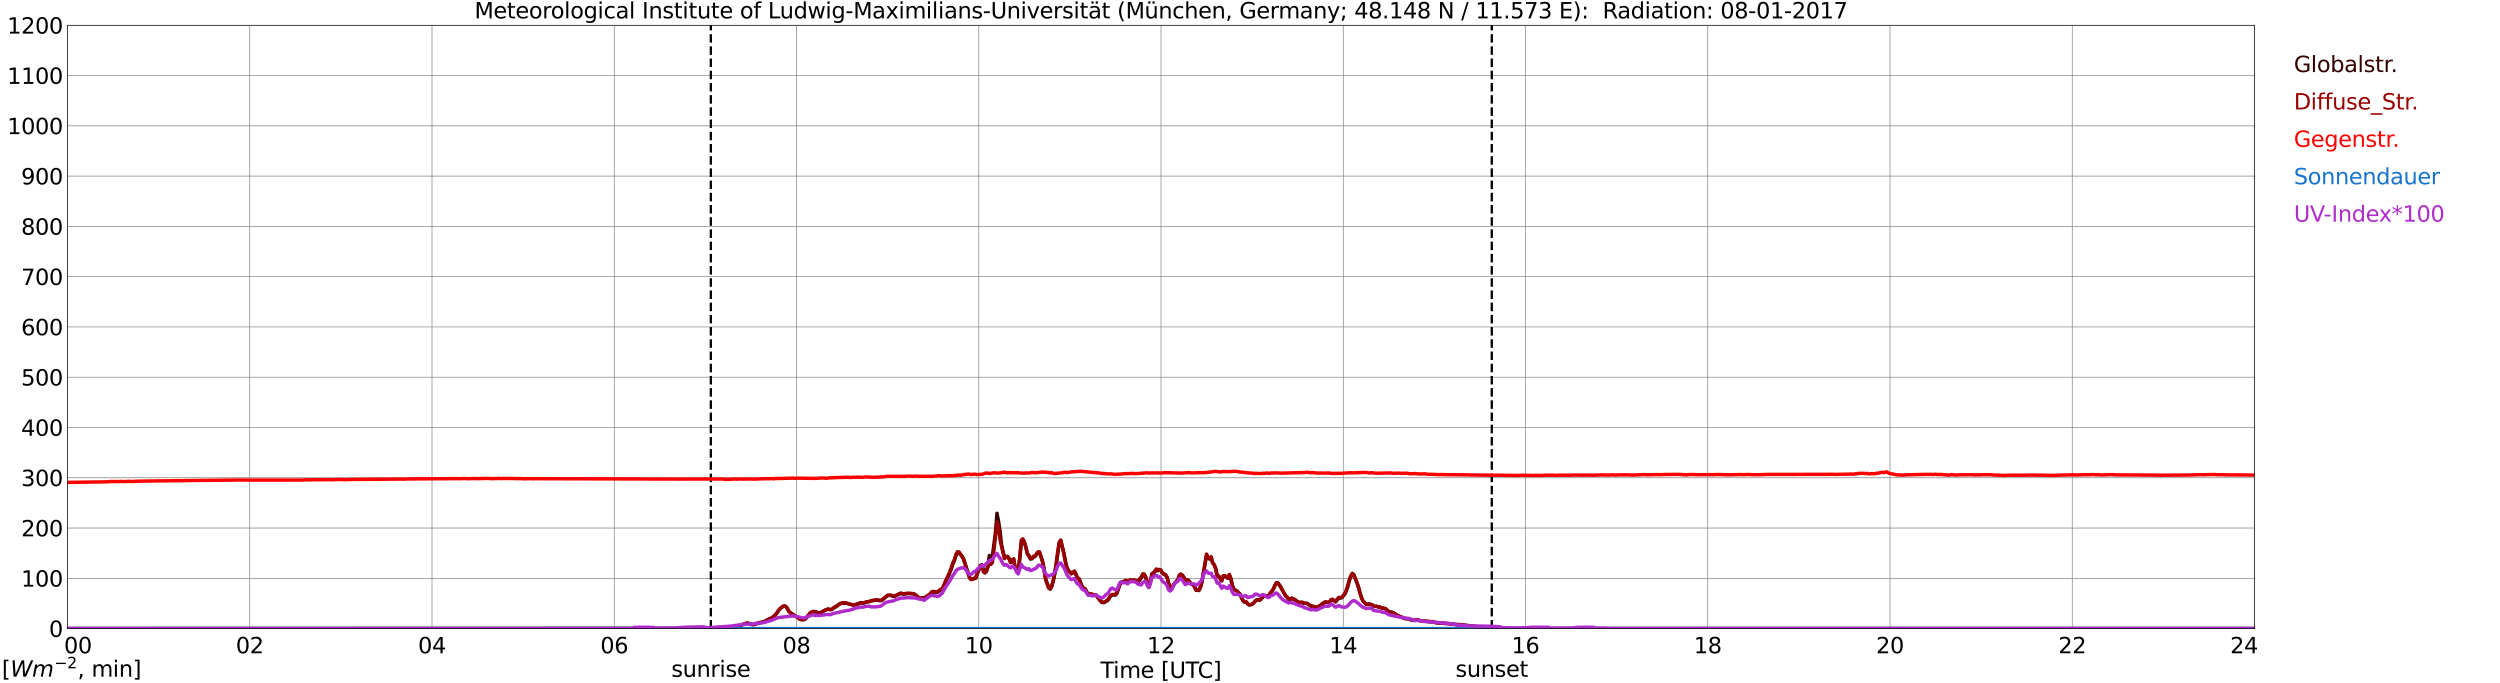 <?xml version="1.0" encoding="utf-8" standalone="no"?>
<!DOCTYPE svg PUBLIC "-//W3C//DTD SVG 1.1//EN"
  "http://www.w3.org/Graphics/SVG/1.1/DTD/svg11.dtd">
<svg xmlns:xlink="http://www.w3.org/1999/xlink" width="1085.4pt" height="296.64pt" viewBox="0 0 1085.4 296.64" xmlns="http://www.w3.org/2000/svg" version="1.1">
 <defs>
  <style type="text/css">*{stroke-linejoin: round; stroke-linecap: butt}</style>
 </defs>
 <g id="figure_1">
  <g id="patch_1">
   <path d="M 0 296.64 
L 1085.4 296.64 
L 1085.4 0 
L 0 0 
z
" style="fill: #ffffff"/>
  </g>
  <g id="axes_1">
   <g id="patch_2">
    <path d="M 29.306 272.909 
L 978.814 272.909 
L 978.814 10.976 
L 29.306 10.976 
z
" style="fill: #ffffff"/>
   </g>
   <g id="patch_3">
    <path d="M 978.814 272.909 
L 978.814 272.909 
L 978.814 10.976 
L 978.814 10.976 
z
" clip-path="url(#pb953b3b96f)" style="fill: #d3d3d3; opacity: 0.25; stroke: #d3d3d3; stroke-linejoin: miter"/>
   </g>
   <g id="matplotlib.axis_1">
    <g id="xtick_1">
     <g id="line2d_1">
      <path d="M 29.306 272.909 
L 29.306 10.976 
" clip-path="url(#pb953b3b96f)" style="fill: none; stroke: #808080; stroke-width: 0.3; stroke-linecap: square"/>
     </g>
     <g id="line2d_2"/>
     <g id="text_1">
      <!--    00 -->
      <g transform="translate(18.733 283.627) scale(0.095 -0.095)">
       <defs>
        <path id="DejaVuSans-20" transform="scale(0.016)"/>
        <path id="DejaVuSans-30" d="M 2034 4250 
Q 1547 4250 1301 3770 
Q 1056 3291 1056 2328 
Q 1056 1369 1301 889 
Q 1547 409 2034 409 
Q 2525 409 2770 889 
Q 3016 1369 3016 2328 
Q 3016 3291 2770 3770 
Q 2525 4250 2034 4250 
z
M 2034 4750 
Q 2819 4750 3233 4129 
Q 3647 3509 3647 2328 
Q 3647 1150 3233 529 
Q 2819 -91 2034 -91 
Q 1250 -91 836 529 
Q 422 1150 422 2328 
Q 422 3509 836 4129 
Q 1250 4750 2034 4750 
z
" transform="scale(0.016)"/>
       </defs>
       <use xlink:href="#DejaVuSans-20"/>
       <use xlink:href="#DejaVuSans-20" transform="translate(31.787 0)"/>
       <use xlink:href="#DejaVuSans-20" transform="translate(63.574 0)"/>
       <use xlink:href="#DejaVuSans-30" transform="translate(95.361 0)"/>
       <use xlink:href="#DejaVuSans-30" transform="translate(158.984 0)"/>
      </g>
     </g>
    </g>
    <g id="xtick_2">
     <g id="line2d_3">
      <path d="M 108.431 272.909 
L 108.431 10.976 
" clip-path="url(#pb953b3b96f)" style="fill: none; stroke: #808080; stroke-width: 0.3; stroke-linecap: square"/>
     </g>
     <g id="line2d_4"/>
     <g id="text_2">
      <!-- 02 -->
      <g transform="translate(102.387 283.627) scale(0.095 -0.095)">
       <defs>
        <path id="DejaVuSans-32" d="M 1228 531 
L 3431 531 
L 3431 0 
L 469 0 
L 469 531 
Q 828 903 1448 1529 
Q 2069 2156 2228 2338 
Q 2531 2678 2651 2914 
Q 2772 3150 2772 3378 
Q 2772 3750 2511 3984 
Q 2250 4219 1831 4219 
Q 1534 4219 1204 4116 
Q 875 4013 500 3803 
L 500 4441 
Q 881 4594 1212 4672 
Q 1544 4750 1819 4750 
Q 2544 4750 2975 4387 
Q 3406 4025 3406 3419 
Q 3406 3131 3298 2873 
Q 3191 2616 2906 2266 
Q 2828 2175 2409 1742 
Q 1991 1309 1228 531 
z
" transform="scale(0.016)"/>
       </defs>
       <use xlink:href="#DejaVuSans-30"/>
       <use xlink:href="#DejaVuSans-32" transform="translate(63.623 0)"/>
      </g>
     </g>
    </g>
    <g id="xtick_3">
     <g id="line2d_5">
      <path d="M 187.557 272.909 
L 187.557 10.976 
" clip-path="url(#pb953b3b96f)" style="fill: none; stroke: #808080; stroke-width: 0.3; stroke-linecap: square"/>
     </g>
     <g id="line2d_6"/>
     <g id="text_3">
      <!-- 04 -->
      <g transform="translate(181.513 283.627) scale(0.095 -0.095)">
       <defs>
        <path id="DejaVuSans-34" d="M 2419 4116 
L 825 1625 
L 2419 1625 
L 2419 4116 
z
M 2253 4666 
L 3047 4666 
L 3047 1625 
L 3713 1625 
L 3713 1100 
L 3047 1100 
L 3047 0 
L 2419 0 
L 2419 1100 
L 313 1100 
L 313 1709 
L 2253 4666 
z
" transform="scale(0.016)"/>
       </defs>
       <use xlink:href="#DejaVuSans-30"/>
       <use xlink:href="#DejaVuSans-34" transform="translate(63.623 0)"/>
      </g>
     </g>
    </g>
    <g id="xtick_4">
     <g id="line2d_7">
      <path d="M 266.683 272.909 
L 266.683 10.976 
" clip-path="url(#pb953b3b96f)" style="fill: none; stroke: #808080; stroke-width: 0.3; stroke-linecap: square"/>
     </g>
     <g id="line2d_8"/>
     <g id="text_4">
      <!-- 06 -->
      <g transform="translate(260.638 283.627) scale(0.095 -0.095)">
       <defs>
        <path id="DejaVuSans-36" d="M 2113 2584 
Q 1688 2584 1439 2293 
Q 1191 2003 1191 1497 
Q 1191 994 1439 701 
Q 1688 409 2113 409 
Q 2538 409 2786 701 
Q 3034 994 3034 1497 
Q 3034 2003 2786 2293 
Q 2538 2584 2113 2584 
z
M 3366 4563 
L 3366 3988 
Q 3128 4100 2886 4159 
Q 2644 4219 2406 4219 
Q 1781 4219 1451 3797 
Q 1122 3375 1075 2522 
Q 1259 2794 1537 2939 
Q 1816 3084 2150 3084 
Q 2853 3084 3261 2657 
Q 3669 2231 3669 1497 
Q 3669 778 3244 343 
Q 2819 -91 2113 -91 
Q 1303 -91 875 529 
Q 447 1150 447 2328 
Q 447 3434 972 4092 
Q 1497 4750 2381 4750 
Q 2619 4750 2861 4703 
Q 3103 4656 3366 4563 
z
" transform="scale(0.016)"/>
       </defs>
       <use xlink:href="#DejaVuSans-30"/>
       <use xlink:href="#DejaVuSans-36" transform="translate(63.623 0)"/>
      </g>
     </g>
    </g>
    <g id="xtick_5">
     <g id="line2d_9">
      <path d="M 345.808 272.909 
L 345.808 10.976 
" clip-path="url(#pb953b3b96f)" style="fill: none; stroke: #808080; stroke-width: 0.3; stroke-linecap: square"/>
     </g>
     <g id="line2d_10"/>
     <g id="text_5">
      <!-- 08 -->
      <g transform="translate(339.764 283.627) scale(0.095 -0.095)">
       <defs>
        <path id="DejaVuSans-38" d="M 2034 2216 
Q 1584 2216 1326 1975 
Q 1069 1734 1069 1313 
Q 1069 891 1326 650 
Q 1584 409 2034 409 
Q 2484 409 2743 651 
Q 3003 894 3003 1313 
Q 3003 1734 2745 1975 
Q 2488 2216 2034 2216 
z
M 1403 2484 
Q 997 2584 770 2862 
Q 544 3141 544 3541 
Q 544 4100 942 4425 
Q 1341 4750 2034 4750 
Q 2731 4750 3128 4425 
Q 3525 4100 3525 3541 
Q 3525 3141 3298 2862 
Q 3072 2584 2669 2484 
Q 3125 2378 3379 2068 
Q 3634 1759 3634 1313 
Q 3634 634 3220 271 
Q 2806 -91 2034 -91 
Q 1263 -91 848 271 
Q 434 634 434 1313 
Q 434 1759 690 2068 
Q 947 2378 1403 2484 
z
M 1172 3481 
Q 1172 3119 1398 2916 
Q 1625 2713 2034 2713 
Q 2441 2713 2670 2916 
Q 2900 3119 2900 3481 
Q 2900 3844 2670 4047 
Q 2441 4250 2034 4250 
Q 1625 4250 1398 4047 
Q 1172 3844 1172 3481 
z
" transform="scale(0.016)"/>
       </defs>
       <use xlink:href="#DejaVuSans-30"/>
       <use xlink:href="#DejaVuSans-38" transform="translate(63.623 0)"/>
      </g>
     </g>
    </g>
    <g id="xtick_6">
     <g id="line2d_11">
      <path d="M 424.934 272.909 
L 424.934 10.976 
" clip-path="url(#pb953b3b96f)" style="fill: none; stroke: #808080; stroke-width: 0.3; stroke-linecap: square"/>
     </g>
     <g id="line2d_12"/>
     <g id="text_6">
      <!-- 10 -->
      <g transform="translate(418.89 283.627) scale(0.095 -0.095)">
       <defs>
        <path id="DejaVuSans-31" d="M 794 531 
L 1825 531 
L 1825 4091 
L 703 3866 
L 703 4441 
L 1819 4666 
L 2450 4666 
L 2450 531 
L 3481 531 
L 3481 0 
L 794 0 
L 794 531 
z
" transform="scale(0.016)"/>
       </defs>
       <use xlink:href="#DejaVuSans-31"/>
       <use xlink:href="#DejaVuSans-30" transform="translate(63.623 0)"/>
      </g>
     </g>
    </g>
    <g id="xtick_7">
     <g id="line2d_13">
      <path d="M 504.06 272.909 
L 504.06 10.976 
" clip-path="url(#pb953b3b96f)" style="fill: none; stroke: #808080; stroke-width: 0.3; stroke-linecap: square"/>
     </g>
     <g id="line2d_14"/>
     <g id="text_7">
      <!-- 12 -->
      <g transform="translate(498.015 283.627) scale(0.095 -0.095)">
       <use xlink:href="#DejaVuSans-31"/>
       <use xlink:href="#DejaVuSans-32" transform="translate(63.623 0)"/>
      </g>
     </g>
    </g>
    <g id="xtick_8">
     <g id="line2d_15">
      <path d="M 583.185 272.909 
L 583.185 10.976 
" clip-path="url(#pb953b3b96f)" style="fill: none; stroke: #808080; stroke-width: 0.3; stroke-linecap: square"/>
     </g>
     <g id="line2d_16"/>
     <g id="text_8">
      <!-- 14 -->
      <g transform="translate(577.141 283.627) scale(0.095 -0.095)">
       <use xlink:href="#DejaVuSans-31"/>
       <use xlink:href="#DejaVuSans-34" transform="translate(63.623 0)"/>
      </g>
     </g>
    </g>
    <g id="xtick_9">
     <g id="line2d_17">
      <path d="M 662.311 272.909 
L 662.311 10.976 
" clip-path="url(#pb953b3b96f)" style="fill: none; stroke: #808080; stroke-width: 0.3; stroke-linecap: square"/>
     </g>
     <g id="line2d_18"/>
     <g id="text_9">
      <!-- 16 -->
      <g transform="translate(656.267 283.627) scale(0.095 -0.095)">
       <use xlink:href="#DejaVuSans-31"/>
       <use xlink:href="#DejaVuSans-36" transform="translate(63.623 0)"/>
      </g>
     </g>
    </g>
    <g id="xtick_10">
     <g id="line2d_19">
      <path d="M 741.437 272.909 
L 741.437 10.976 
" clip-path="url(#pb953b3b96f)" style="fill: none; stroke: #808080; stroke-width: 0.3; stroke-linecap: square"/>
     </g>
     <g id="line2d_20"/>
     <g id="text_10">
      <!-- 18 -->
      <g transform="translate(735.392 283.627) scale(0.095 -0.095)">
       <use xlink:href="#DejaVuSans-31"/>
       <use xlink:href="#DejaVuSans-38" transform="translate(63.623 0)"/>
      </g>
     </g>
    </g>
    <g id="xtick_11">
     <g id="line2d_21">
      <path d="M 820.562 272.909 
L 820.562 10.976 
" clip-path="url(#pb953b3b96f)" style="fill: none; stroke: #808080; stroke-width: 0.3; stroke-linecap: square"/>
     </g>
     <g id="line2d_22"/>
     <g id="text_11">
      <!-- 20 -->
      <g transform="translate(814.518 283.627) scale(0.095 -0.095)">
       <use xlink:href="#DejaVuSans-32"/>
       <use xlink:href="#DejaVuSans-30" transform="translate(63.623 0)"/>
      </g>
     </g>
    </g>
    <g id="xtick_12">
     <g id="line2d_23">
      <path d="M 899.688 272.909 
L 899.688 10.976 
" clip-path="url(#pb953b3b96f)" style="fill: none; stroke: #808080; stroke-width: 0.3; stroke-linecap: square"/>
     </g>
     <g id="line2d_24"/>
     <g id="text_12">
      <!-- 22 -->
      <g transform="translate(893.644 283.627) scale(0.095 -0.095)">
       <use xlink:href="#DejaVuSans-32"/>
       <use xlink:href="#DejaVuSans-32" transform="translate(63.623 0)"/>
      </g>
     </g>
    </g>
    <g id="xtick_13">
     <g id="line2d_25">
      <path d="M 978.814 272.909 
L 978.814 10.976 
" clip-path="url(#pb953b3b96f)" style="fill: none; stroke: #808080; stroke-width: 0.3; stroke-linecap: square"/>
     </g>
     <g id="line2d_26"/>
     <g id="text_13">
      <!-- 24    -->
      <g transform="translate(968.241 283.627) scale(0.095 -0.095)">
       <use xlink:href="#DejaVuSans-32"/>
       <use xlink:href="#DejaVuSans-34" transform="translate(63.623 0)"/>
       <use xlink:href="#DejaVuSans-20" transform="translate(127.246 0)"/>
       <use xlink:href="#DejaVuSans-20" transform="translate(159.033 0)"/>
       <use xlink:href="#DejaVuSans-20" transform="translate(190.82 0)"/>
      </g>
     </g>
    </g>
    <g id="text_14">
     <!-- Time [UTC] -->
     <g transform="translate(477.806 294.322) scale(0.095 -0.095)">
      <defs>
       <path id="DejaVuSans-54" d="M -19 4666 
L 3928 4666 
L 3928 4134 
L 2272 4134 
L 2272 0 
L 1638 0 
L 1638 4134 
L -19 4134 
L -19 4666 
z
" transform="scale(0.016)"/>
       <path id="DejaVuSans-69" d="M 603 3500 
L 1178 3500 
L 1178 0 
L 603 0 
L 603 3500 
z
M 603 4863 
L 1178 4863 
L 1178 4134 
L 603 4134 
L 603 4863 
z
" transform="scale(0.016)"/>
       <path id="DejaVuSans-6d" d="M 3328 2828 
Q 3544 3216 3844 3400 
Q 4144 3584 4550 3584 
Q 5097 3584 5394 3201 
Q 5691 2819 5691 2113 
L 5691 0 
L 5113 0 
L 5113 2094 
Q 5113 2597 4934 2840 
Q 4756 3084 4391 3084 
Q 3944 3084 3684 2787 
Q 3425 2491 3425 1978 
L 3425 0 
L 2847 0 
L 2847 2094 
Q 2847 2600 2669 2842 
Q 2491 3084 2119 3084 
Q 1678 3084 1418 2786 
Q 1159 2488 1159 1978 
L 1159 0 
L 581 0 
L 581 3500 
L 1159 3500 
L 1159 2956 
Q 1356 3278 1631 3431 
Q 1906 3584 2284 3584 
Q 2666 3584 2933 3390 
Q 3200 3197 3328 2828 
z
" transform="scale(0.016)"/>
       <path id="DejaVuSans-65" d="M 3597 1894 
L 3597 1613 
L 953 1613 
Q 991 1019 1311 708 
Q 1631 397 2203 397 
Q 2534 397 2845 478 
Q 3156 559 3463 722 
L 3463 178 
Q 3153 47 2828 -22 
Q 2503 -91 2169 -91 
Q 1331 -91 842 396 
Q 353 884 353 1716 
Q 353 2575 817 3079 
Q 1281 3584 2069 3584 
Q 2775 3584 3186 3129 
Q 3597 2675 3597 1894 
z
M 3022 2063 
Q 3016 2534 2758 2815 
Q 2500 3097 2075 3097 
Q 1594 3097 1305 2825 
Q 1016 2553 972 2059 
L 3022 2063 
z
" transform="scale(0.016)"/>
       <path id="DejaVuSans-5b" d="M 550 4863 
L 1875 4863 
L 1875 4416 
L 1125 4416 
L 1125 -397 
L 1875 -397 
L 1875 -844 
L 550 -844 
L 550 4863 
z
" transform="scale(0.016)"/>
       <path id="DejaVuSans-55" d="M 556 4666 
L 1191 4666 
L 1191 1831 
Q 1191 1081 1462 751 
Q 1734 422 2344 422 
Q 2950 422 3222 751 
Q 3494 1081 3494 1831 
L 3494 4666 
L 4128 4666 
L 4128 1753 
Q 4128 841 3676 375 
Q 3225 -91 2344 -91 
Q 1459 -91 1007 375 
Q 556 841 556 1753 
L 556 4666 
z
" transform="scale(0.016)"/>
       <path id="DejaVuSans-43" d="M 4122 4306 
L 4122 3641 
Q 3803 3938 3442 4084 
Q 3081 4231 2675 4231 
Q 1875 4231 1450 3742 
Q 1025 3253 1025 2328 
Q 1025 1406 1450 917 
Q 1875 428 2675 428 
Q 3081 428 3442 575 
Q 3803 722 4122 1019 
L 4122 359 
Q 3791 134 3420 21 
Q 3050 -91 2638 -91 
Q 1578 -91 968 557 
Q 359 1206 359 2328 
Q 359 3453 968 4101 
Q 1578 4750 2638 4750 
Q 3056 4750 3426 4639 
Q 3797 4528 4122 4306 
z
" transform="scale(0.016)"/>
       <path id="DejaVuSans-5d" d="M 1947 4863 
L 1947 -844 
L 622 -844 
L 622 -397 
L 1369 -397 
L 1369 4416 
L 622 4416 
L 622 4863 
L 1947 4863 
z
" transform="scale(0.016)"/>
      </defs>
      <use xlink:href="#DejaVuSans-54"/>
      <use xlink:href="#DejaVuSans-69" transform="translate(57.959 0)"/>
      <use xlink:href="#DejaVuSans-6d" transform="translate(85.742 0)"/>
      <use xlink:href="#DejaVuSans-65" transform="translate(183.154 0)"/>
      <use xlink:href="#DejaVuSans-20" transform="translate(244.678 0)"/>
      <use xlink:href="#DejaVuSans-5b" transform="translate(276.465 0)"/>
      <use xlink:href="#DejaVuSans-55" transform="translate(315.479 0)"/>
      <use xlink:href="#DejaVuSans-54" transform="translate(388.672 0)"/>
      <use xlink:href="#DejaVuSans-43" transform="translate(443.881 0)"/>
      <use xlink:href="#DejaVuSans-5d" transform="translate(513.705 0)"/>
     </g>
    </g>
   </g>
   <g id="matplotlib.axis_2">
    <g id="ytick_1">
     <g id="line2d_27">
      <path d="M 29.306 272.909 
L 978.814 272.909 
" clip-path="url(#pb953b3b96f)" style="fill: none; stroke: #808080; stroke-width: 0.3; stroke-linecap: square"/>
     </g>
     <g id="line2d_28"/>
     <g id="text_15">
      <!-- 0 -->
      <g transform="translate(21.261 276.518) scale(0.095 -0.095)">
       <use xlink:href="#DejaVuSans-30"/>
      </g>
     </g>
    </g>
    <g id="ytick_2">
     <g id="line2d_29">
      <path d="M 29.306 251.081 
L 978.814 251.081 
" clip-path="url(#pb953b3b96f)" style="fill: none; stroke: #808080; stroke-width: 0.3; stroke-linecap: square"/>
     </g>
     <g id="line2d_30"/>
     <g id="text_16">
      <!-- 100 -->
      <g transform="translate(9.173 254.69) scale(0.095 -0.095)">
       <use xlink:href="#DejaVuSans-31"/>
       <use xlink:href="#DejaVuSans-30" transform="translate(63.623 0)"/>
       <use xlink:href="#DejaVuSans-30" transform="translate(127.246 0)"/>
      </g>
     </g>
    </g>
    <g id="ytick_3">
     <g id="line2d_31">
      <path d="M 29.306 229.253 
L 978.814 229.253 
" clip-path="url(#pb953b3b96f)" style="fill: none; stroke: #808080; stroke-width: 0.3; stroke-linecap: square"/>
     </g>
     <g id="line2d_32"/>
     <g id="text_17">
      <!-- 200 -->
      <g transform="translate(9.173 232.863) scale(0.095 -0.095)">
       <use xlink:href="#DejaVuSans-32"/>
       <use xlink:href="#DejaVuSans-30" transform="translate(63.623 0)"/>
       <use xlink:href="#DejaVuSans-30" transform="translate(127.246 0)"/>
      </g>
     </g>
    </g>
    <g id="ytick_4">
     <g id="line2d_33">
      <path d="M 29.306 207.426 
L 978.814 207.426 
" clip-path="url(#pb953b3b96f)" style="fill: none; stroke: #808080; stroke-width: 0.3; stroke-linecap: square"/>
     </g>
     <g id="line2d_34"/>
     <g id="text_18">
      <!-- 300 -->
      <g transform="translate(9.173 211.035) scale(0.095 -0.095)">
       <defs>
        <path id="DejaVuSans-33" d="M 2597 2516 
Q 3050 2419 3304 2112 
Q 3559 1806 3559 1356 
Q 3559 666 3084 287 
Q 2609 -91 1734 -91 
Q 1441 -91 1130 -33 
Q 819 25 488 141 
L 488 750 
Q 750 597 1062 519 
Q 1375 441 1716 441 
Q 2309 441 2620 675 
Q 2931 909 2931 1356 
Q 2931 1769 2642 2001 
Q 2353 2234 1838 2234 
L 1294 2234 
L 1294 2753 
L 1863 2753 
Q 2328 2753 2575 2939 
Q 2822 3125 2822 3475 
Q 2822 3834 2567 4026 
Q 2313 4219 1838 4219 
Q 1578 4219 1281 4162 
Q 984 4106 628 3988 
L 628 4550 
Q 988 4650 1302 4700 
Q 1616 4750 1894 4750 
Q 2613 4750 3031 4423 
Q 3450 4097 3450 3541 
Q 3450 3153 3228 2886 
Q 3006 2619 2597 2516 
z
" transform="scale(0.016)"/>
       </defs>
       <use xlink:href="#DejaVuSans-33"/>
       <use xlink:href="#DejaVuSans-30" transform="translate(63.623 0)"/>
       <use xlink:href="#DejaVuSans-30" transform="translate(127.246 0)"/>
      </g>
     </g>
    </g>
    <g id="ytick_5">
     <g id="line2d_35">
      <path d="M 29.306 185.598 
L 978.814 185.598 
" clip-path="url(#pb953b3b96f)" style="fill: none; stroke: #808080; stroke-width: 0.3; stroke-linecap: square"/>
     </g>
     <g id="line2d_36"/>
     <g id="text_19">
      <!-- 400 -->
      <g transform="translate(9.173 189.207) scale(0.095 -0.095)">
       <use xlink:href="#DejaVuSans-34"/>
       <use xlink:href="#DejaVuSans-30" transform="translate(63.623 0)"/>
       <use xlink:href="#DejaVuSans-30" transform="translate(127.246 0)"/>
      </g>
     </g>
    </g>
    <g id="ytick_6">
     <g id="line2d_37">
      <path d="M 29.306 163.77 
L 978.814 163.77 
" clip-path="url(#pb953b3b96f)" style="fill: none; stroke: #808080; stroke-width: 0.3; stroke-linecap: square"/>
     </g>
     <g id="line2d_38"/>
     <g id="text_20">
      <!-- 500 -->
      <g transform="translate(9.173 167.379) scale(0.095 -0.095)">
       <defs>
        <path id="DejaVuSans-35" d="M 691 4666 
L 3169 4666 
L 3169 4134 
L 1269 4134 
L 1269 2991 
Q 1406 3038 1543 3061 
Q 1681 3084 1819 3084 
Q 2600 3084 3056 2656 
Q 3513 2228 3513 1497 
Q 3513 744 3044 326 
Q 2575 -91 1722 -91 
Q 1428 -91 1123 -41 
Q 819 9 494 109 
L 494 744 
Q 775 591 1075 516 
Q 1375 441 1709 441 
Q 2250 441 2565 725 
Q 2881 1009 2881 1497 
Q 2881 1984 2565 2268 
Q 2250 2553 1709 2553 
Q 1456 2553 1204 2497 
Q 953 2441 691 2322 
L 691 4666 
z
" transform="scale(0.016)"/>
       </defs>
       <use xlink:href="#DejaVuSans-35"/>
       <use xlink:href="#DejaVuSans-30" transform="translate(63.623 0)"/>
       <use xlink:href="#DejaVuSans-30" transform="translate(127.246 0)"/>
      </g>
     </g>
    </g>
    <g id="ytick_7">
     <g id="line2d_39">
      <path d="M 29.306 141.942 
L 978.814 141.942 
" clip-path="url(#pb953b3b96f)" style="fill: none; stroke: #808080; stroke-width: 0.3; stroke-linecap: square"/>
     </g>
     <g id="line2d_40"/>
     <g id="text_21">
      <!-- 600 -->
      <g transform="translate(9.173 145.551) scale(0.095 -0.095)">
       <use xlink:href="#DejaVuSans-36"/>
       <use xlink:href="#DejaVuSans-30" transform="translate(63.623 0)"/>
       <use xlink:href="#DejaVuSans-30" transform="translate(127.246 0)"/>
      </g>
     </g>
    </g>
    <g id="ytick_8">
     <g id="line2d_41">
      <path d="M 29.306 120.114 
L 978.814 120.114 
" clip-path="url(#pb953b3b96f)" style="fill: none; stroke: #808080; stroke-width: 0.3; stroke-linecap: square"/>
     </g>
     <g id="line2d_42"/>
     <g id="text_22">
      <!-- 700 -->
      <g transform="translate(9.173 123.724) scale(0.095 -0.095)">
       <defs>
        <path id="DejaVuSans-37" d="M 525 4666 
L 3525 4666 
L 3525 4397 
L 1831 0 
L 1172 0 
L 2766 4134 
L 525 4134 
L 525 4666 
z
" transform="scale(0.016)"/>
       </defs>
       <use xlink:href="#DejaVuSans-37"/>
       <use xlink:href="#DejaVuSans-30" transform="translate(63.623 0)"/>
       <use xlink:href="#DejaVuSans-30" transform="translate(127.246 0)"/>
      </g>
     </g>
    </g>
    <g id="ytick_9">
     <g id="line2d_43">
      <path d="M 29.306 98.287 
L 978.814 98.287 
" clip-path="url(#pb953b3b96f)" style="fill: none; stroke: #808080; stroke-width: 0.3; stroke-linecap: square"/>
     </g>
     <g id="line2d_44"/>
     <g id="text_23">
      <!-- 800 -->
      <g transform="translate(9.173 101.896) scale(0.095 -0.095)">
       <use xlink:href="#DejaVuSans-38"/>
       <use xlink:href="#DejaVuSans-30" transform="translate(63.623 0)"/>
       <use xlink:href="#DejaVuSans-30" transform="translate(127.246 0)"/>
      </g>
     </g>
    </g>
    <g id="ytick_10">
     <g id="line2d_45">
      <path d="M 29.306 76.459 
L 978.814 76.459 
" clip-path="url(#pb953b3b96f)" style="fill: none; stroke: #808080; stroke-width: 0.3; stroke-linecap: square"/>
     </g>
     <g id="line2d_46"/>
     <g id="text_24">
      <!-- 900 -->
      <g transform="translate(9.173 80.068) scale(0.095 -0.095)">
       <defs>
        <path id="DejaVuSans-39" d="M 703 97 
L 703 672 
Q 941 559 1184 500 
Q 1428 441 1663 441 
Q 2288 441 2617 861 
Q 2947 1281 2994 2138 
Q 2813 1869 2534 1725 
Q 2256 1581 1919 1581 
Q 1219 1581 811 2004 
Q 403 2428 403 3163 
Q 403 3881 828 4315 
Q 1253 4750 1959 4750 
Q 2769 4750 3195 4129 
Q 3622 3509 3622 2328 
Q 3622 1225 3098 567 
Q 2575 -91 1691 -91 
Q 1453 -91 1209 -44 
Q 966 3 703 97 
z
M 1959 2075 
Q 2384 2075 2632 2365 
Q 2881 2656 2881 3163 
Q 2881 3666 2632 3958 
Q 2384 4250 1959 4250 
Q 1534 4250 1286 3958 
Q 1038 3666 1038 3163 
Q 1038 2656 1286 2365 
Q 1534 2075 1959 2075 
z
" transform="scale(0.016)"/>
       </defs>
       <use xlink:href="#DejaVuSans-39"/>
       <use xlink:href="#DejaVuSans-30" transform="translate(63.623 0)"/>
       <use xlink:href="#DejaVuSans-30" transform="translate(127.246 0)"/>
      </g>
     </g>
    </g>
    <g id="ytick_11">
     <g id="line2d_47">
      <path d="M 29.306 54.631 
L 978.814 54.631 
" clip-path="url(#pb953b3b96f)" style="fill: none; stroke: #808080; stroke-width: 0.3; stroke-linecap: square"/>
     </g>
     <g id="line2d_48"/>
     <g id="text_25">
      <!-- 1000 -->
      <g transform="translate(3.128 58.24) scale(0.095 -0.095)">
       <use xlink:href="#DejaVuSans-31"/>
       <use xlink:href="#DejaVuSans-30" transform="translate(63.623 0)"/>
       <use xlink:href="#DejaVuSans-30" transform="translate(127.246 0)"/>
       <use xlink:href="#DejaVuSans-30" transform="translate(190.869 0)"/>
      </g>
     </g>
    </g>
    <g id="ytick_12">
     <g id="line2d_49">
      <path d="M 29.306 32.803 
L 978.814 32.803 
" clip-path="url(#pb953b3b96f)" style="fill: none; stroke: #808080; stroke-width: 0.3; stroke-linecap: square"/>
     </g>
     <g id="line2d_50"/>
     <g id="text_26">
      <!-- 1100 -->
      <g transform="translate(3.128 36.413) scale(0.095 -0.095)">
       <use xlink:href="#DejaVuSans-31"/>
       <use xlink:href="#DejaVuSans-31" transform="translate(63.623 0)"/>
       <use xlink:href="#DejaVuSans-30" transform="translate(127.246 0)"/>
       <use xlink:href="#DejaVuSans-30" transform="translate(190.869 0)"/>
      </g>
     </g>
    </g>
    <g id="ytick_13">
     <g id="line2d_51">
      <path d="M 29.306 10.976 
L 978.814 10.976 
" clip-path="url(#pb953b3b96f)" style="fill: none; stroke: #808080; stroke-width: 0.3; stroke-linecap: square"/>
     </g>
     <g id="line2d_52"/>
     <g id="text_27">
      <!-- 1200 -->
      <g transform="translate(3.128 14.585) scale(0.095 -0.095)">
       <use xlink:href="#DejaVuSans-31"/>
       <use xlink:href="#DejaVuSans-32" transform="translate(63.623 0)"/>
       <use xlink:href="#DejaVuSans-30" transform="translate(127.246 0)"/>
       <use xlink:href="#DejaVuSans-30" transform="translate(190.869 0)"/>
      </g>
     </g>
    </g>
   </g>
   <g id="line2d_53">
    <path d="M 308.619 272.909 
L 308.619 10.976 
" clip-path="url(#pb953b3b96f)" style="fill: none; stroke-dasharray: 3.7,1.6; stroke-dashoffset: 0; stroke: #000000"/>
   </g>
   <g id="line2d_54">
    <path d="M 647.673 272.909 
L 647.673 10.976 
" clip-path="url(#pb953b3b96f)" style="fill: none; stroke-dasharray: 3.7,1.6; stroke-dashoffset: 0; stroke: #000000"/>
   </g>
   <g id="line2d_55">
    <path d="M 29.306 272.909 
L 301.63 272.815 
L 307.564 272.608 
L 308.883 272.577 
L 312.18 272.518 
L 316.796 272.193 
L 318.114 272.134 
L 318.774 272.075 
L 319.433 272.134 
L 320.093 272.044 
L 321.411 271.571 
L 324.049 270.623 
L 324.708 270.564 
L 326.686 271.215 
L 327.346 271.187 
L 328.665 270.741 
L 329.983 270.357 
L 331.302 270.06 
L 331.961 269.825 
L 333.94 268.757 
L 334.599 268.58 
L 335.918 267.751 
L 337.236 266.328 
L 337.896 265.263 
L 338.555 264.433 
L 339.874 263.337 
L 340.533 263.071 
L 341.193 263.248 
L 341.852 264.226 
L 342.512 265.47 
L 343.171 266.033 
L 346.468 268.194 
L 347.127 268.698 
L 347.787 268.995 
L 349.105 269.023 
L 349.765 268.609 
L 351.083 267.098 
L 351.743 266.21 
L 352.402 265.736 
L 353.062 265.529 
L 353.721 265.529 
L 355.699 266.24 
L 357.018 265.647 
L 357.677 265.204 
L 358.996 264.582 
L 359.655 264.492 
L 360.315 264.671 
L 360.974 264.671 
L 362.293 263.721 
L 362.952 263.455 
L 364.271 262.39 
L 365.59 261.827 
L 367.568 261.886 
L 368.887 262.331 
L 370.206 262.597 
L 370.865 262.774 
L 372.184 262.272 
L 372.843 262.124 
L 373.502 261.737 
L 374.162 261.737 
L 374.821 261.886 
L 376.14 261.384 
L 377.459 261.176 
L 378.118 260.908 
L 380.756 260.493 
L 382.074 260.79 
L 382.734 260.701 
L 383.393 260.227 
L 384.712 259.072 
L 385.371 258.54 
L 386.69 258.481 
L 387.349 258.778 
L 388.009 258.924 
L 388.668 258.747 
L 391.306 257.592 
L 391.965 257.948 
L 392.624 257.917 
L 393.943 257.71 
L 395.921 257.769 
L 396.581 257.859 
L 397.24 258.125 
L 397.899 258.57 
L 398.559 259.251 
L 399.218 259.753 
L 399.878 259.812 
L 401.856 259.397 
L 403.175 258.54 
L 403.834 258.066 
L 404.493 257.147 
L 405.153 256.999 
L 406.471 257.267 
L 407.131 257.06 
L 408.45 256.051 
L 409.109 255.667 
L 409.768 254.453 
L 411.087 251.312 
L 411.746 250.217 
L 413.065 246.84 
L 413.725 244.797 
L 414.384 243.317 
L 415.043 241.274 
L 415.703 239.733 
L 416.362 239.851 
L 417.681 241.51 
L 418.34 242.664 
L 420.978 250.721 
L 421.637 251.55 
L 422.297 251.432 
L 423.615 251.046 
L 424.275 249.121 
L 424.934 247.551 
L 425.593 245.626 
L 426.253 245.122 
L 426.912 247.226 
L 427.572 248.322 
L 428.231 247.818 
L 428.89 245.626 
L 429.55 241.154 
L 430.209 242.989 
L 430.869 241.361 
L 432.187 231.115 
L 432.847 222.851 
L 433.506 226.256 
L 434.165 230.521 
L 434.825 236.594 
L 436.144 242.25 
L 436.803 241.599 
L 437.462 241.599 
L 438.122 242.546 
L 438.781 244.264 
L 439.44 243.345 
L 440.1 242.723 
L 440.759 246.87 
L 441.419 247.966 
L 442.078 247.907 
L 442.737 242.902 
L 443.397 235.765 
L 444.056 234.549 
L 444.716 235.468 
L 445.375 237.57 
L 446.034 240.473 
L 446.694 241.333 
L 447.353 242.723 
L 448.012 242.605 
L 448.672 241.806 
L 449.331 241.658 
L 450.65 239.792 
L 451.309 239.792 
L 452.628 243.701 
L 453.287 246.753 
L 453.947 251.077 
L 454.606 253.238 
L 455.266 254.986 
L 455.925 255.757 
L 456.584 254.659 
L 457.244 252.439 
L 457.903 249.387 
L 458.563 245.242 
L 459.881 235.793 
L 460.541 234.669 
L 461.859 239.999 
L 462.519 243.494 
L 463.178 246.338 
L 463.838 247.582 
L 465.156 249.151 
L 466.475 248.025 
L 467.134 249.359 
L 467.794 250.957 
L 468.453 251.164 
L 469.772 254.482 
L 470.431 255.429 
L 471.091 255.578 
L 472.409 257.976 
L 473.069 257.976 
L 473.728 257.828 
L 474.388 258.302 
L 475.047 258.155 
L 475.706 258.214 
L 477.025 259.902 
L 478.344 261.502 
L 479.003 261.678 
L 479.663 261.443 
L 480.981 260.642 
L 482.3 258.657 
L 482.96 258.243 
L 483.619 258.363 
L 484.278 258.332 
L 484.938 257.562 
L 486.256 253.711 
L 486.916 252.795 
L 487.575 252.823 
L 488.894 252.349 
L 489.553 252.795 
L 490.213 252.467 
L 490.872 251.965 
L 491.532 252.201 
L 492.191 252.024 
L 493.51 252.674 
L 494.169 252.736 
L 495.488 250.928 
L 496.147 249.684 
L 496.807 249.477 
L 497.466 250.839 
L 498.785 254.927 
L 499.444 252.971 
L 500.103 249.625 
L 501.422 248.233 
L 502.082 247.314 
L 502.741 247.789 
L 503.4 247.375 
L 504.06 247.61 
L 504.719 248.972 
L 506.038 249.743 
L 506.697 250.603 
L 507.357 253.268 
L 508.016 254.955 
L 508.675 255.134 
L 509.335 254.423 
L 509.994 253.268 
L 510.654 252.528 
L 511.313 251.965 
L 511.972 250.188 
L 512.632 249.477 
L 513.291 249.715 
L 513.95 250.662 
L 514.61 251.876 
L 515.269 252.083 
L 515.929 251.935 
L 516.588 252.795 
L 518.566 254.6 
L 519.226 256.23 
L 520.544 256.376 
L 521.204 255.014 
L 521.863 252.646 
L 523.182 244.945 
L 523.841 241.005 
L 524.501 242.101 
L 525.16 242.723 
L 525.819 241.955 
L 526.479 244.293 
L 527.138 245.212 
L 527.797 246.663 
L 528.457 250.127 
L 529.116 250.188 
L 529.776 251.343 
L 530.435 252.142 
L 531.094 250.04 
L 531.754 249.95 
L 533.073 251.077 
L 533.732 249.715 
L 534.391 251.164 
L 535.051 254.305 
L 535.71 255.874 
L 537.029 256.555 
L 537.688 257.413 
L 538.348 257.859 
L 539.007 259.576 
L 539.666 260.821 
L 540.326 261.384 
L 540.985 261.353 
L 541.644 262.093 
L 542.304 262.656 
L 543.623 262.39 
L 544.282 261.796 
L 544.941 260.938 
L 545.601 260.434 
L 546.26 260.375 
L 546.919 260.554 
L 547.579 260.05 
L 548.238 259.251 
L 548.898 258.688 
L 550.216 258.716 
L 550.876 258.481 
L 552.854 255.844 
L 553.513 254.274 
L 554.173 253.03 
L 554.832 253.238 
L 555.491 254.008 
L 557.47 257.472 
L 558.129 258.747 
L 558.788 259.28 
L 559.448 260.168 
L 560.107 260.227 
L 560.766 259.784 
L 561.426 260.168 
L 562.085 260.347 
L 563.404 261.323 
L 564.063 261.561 
L 564.723 261.65 
L 565.382 261.502 
L 566.042 261.975 
L 567.36 261.945 
L 569.338 263.248 
L 570.657 263.396 
L 571.317 263.811 
L 571.976 263.721 
L 575.273 261.561 
L 575.932 261.443 
L 576.592 261.678 
L 577.251 261.53 
L 577.91 260.613 
L 578.57 260.347 
L 579.889 261.353 
L 581.207 259.666 
L 581.867 259.666 
L 582.526 259.546 
L 583.845 258.007 
L 584.504 256.584 
L 585.164 254.659 
L 585.823 252.172 
L 586.482 250.306 
L 587.142 249.269 
L 587.801 249.715 
L 589.12 252.971 
L 589.779 254.838 
L 590.439 257.385 
L 591.098 259.459 
L 591.757 260.88 
L 593.076 262.359 
L 593.736 262.418 
L 594.395 262.301 
L 595.054 262.508 
L 595.714 262.538 
L 596.373 263.161 
L 597.032 263.278 
L 597.692 263.248 
L 598.351 263.545 
L 599.011 263.604 
L 600.329 264.077 
L 601.648 264.344 
L 602.967 265.559 
L 603.626 265.795 
L 604.286 265.795 
L 604.945 266.033 
L 606.264 266.891 
L 606.923 267.336 
L 608.901 268.046 
L 609.561 268.432 
L 610.22 268.58 
L 611.539 268.609 
L 612.858 269.261 
L 614.836 269.231 
L 615.495 269.054 
L 616.154 269.41 
L 618.133 269.794 
L 618.792 269.735 
L 621.429 270.001 
L 622.748 270.178 
L 623.408 270.386 
L 627.364 270.652 
L 629.342 270.8 
L 630.661 271.038 
L 632.639 271.215 
L 633.298 271.156 
L 634.617 271.335 
L 637.255 271.66 
L 638.573 271.837 
L 648.464 272.638 
L 653.739 272.756 
L 654.399 272.756 
L 655.058 272.909 
L 978.154 272.909 
L 978.154 272.909 
" clip-path="url(#pb953b3b96f)" style="fill: none; stroke: #330000; stroke-width: 1.5; stroke-linecap: square"/>
   </g>
   <g id="line2d_56">
    <path d="M 29.306 272.909 
L 300.311 272.909 
L 301.63 272.719 
L 302.949 272.763 
L 304.267 272.719 
L 304.927 272.763 
L 306.246 272.594 
L 306.905 272.677 
L 307.564 272.594 
L 308.224 272.636 
L 310.202 272.468 
L 310.861 272.551 
L 313.499 272.3 
L 314.158 272.341 
L 316.136 272.173 
L 318.114 272.132 
L 320.752 271.754 
L 324.049 270.536 
L 324.708 270.536 
L 326.686 271.208 
L 328.005 270.914 
L 328.665 270.704 
L 329.324 270.368 
L 330.643 270.2 
L 331.961 269.739 
L 333.94 268.689 
L 334.599 268.48 
L 335.918 267.598 
L 337.236 266.171 
L 337.896 265.079 
L 338.555 264.241 
L 339.874 263.233 
L 340.533 263.064 
L 341.193 263.318 
L 341.852 264.241 
L 342.512 265.457 
L 343.171 266.088 
L 345.149 267.347 
L 346.468 268.229 
L 347.127 268.775 
L 347.787 268.984 
L 349.105 268.984 
L 349.765 268.563 
L 351.083 266.926 
L 351.743 266.088 
L 352.402 265.669 
L 353.062 265.457 
L 353.721 265.5 
L 355.699 266.171 
L 356.359 265.92 
L 358.337 264.828 
L 359.655 264.409 
L 360.315 264.619 
L 360.974 264.619 
L 362.293 263.569 
L 362.952 263.274 
L 364.93 261.932 
L 366.249 261.722 
L 366.909 261.681 
L 369.546 262.436 
L 370.206 262.645 
L 370.865 262.604 
L 372.843 262.015 
L 373.502 261.637 
L 374.821 261.764 
L 375.481 261.595 
L 376.14 261.303 
L 376.799 261.259 
L 377.459 261.091 
L 378.118 260.799 
L 378.777 260.631 
L 379.437 260.672 
L 380.096 260.463 
L 380.756 260.421 
L 382.074 260.672 
L 382.734 260.589 
L 385.371 258.406 
L 386.69 258.406 
L 388.009 258.826 
L 388.668 258.657 
L 390.646 257.608 
L 391.306 257.525 
L 391.965 257.817 
L 393.284 257.649 
L 394.603 257.525 
L 396.581 257.734 
L 397.24 258.07 
L 399.218 259.666 
L 401.196 259.454 
L 401.856 259.203 
L 403.175 258.28 
L 403.834 257.776 
L 404.493 256.937 
L 405.153 256.769 
L 406.471 257.02 
L 407.131 256.811 
L 408.45 255.846 
L 409.109 255.383 
L 409.768 254.124 
L 410.428 252.36 
L 412.406 248.248 
L 413.725 244.343 
L 414.384 242.915 
L 415.043 240.691 
L 415.703 239.558 
L 416.362 239.641 
L 418.34 242.749 
L 419.659 247.281 
L 420.978 250.976 
L 421.637 251.646 
L 422.297 251.437 
L 422.956 251.018 
L 423.615 250.935 
L 424.275 248.876 
L 425.593 245.561 
L 426.253 245.561 
L 426.912 248.163 
L 427.572 248.793 
L 428.231 248.289 
L 429.55 244.343 
L 430.209 245.015 
L 430.869 244.218 
L 432.187 233.261 
L 432.847 226.588 
L 433.506 228.518 
L 434.165 234.143 
L 435.484 240.104 
L 436.144 242.496 
L 436.803 241.741 
L 437.462 241.658 
L 438.122 242.749 
L 438.781 244.218 
L 439.44 243.083 
L 440.1 242.623 
L 440.759 246.694 
L 441.419 247.617 
L 442.078 247.407 
L 442.737 241.782 
L 443.397 234.605 
L 444.056 233.892 
L 444.716 235.193 
L 445.375 237.417 
L 446.034 240.355 
L 446.694 241.154 
L 447.353 242.538 
L 448.012 242.37 
L 448.672 241.531 
L 449.331 241.49 
L 449.991 240.399 
L 450.65 239.6 
L 451.309 239.6 
L 452.628 243.841 
L 453.947 251.563 
L 455.266 255.257 
L 455.925 255.678 
L 456.584 254.543 
L 457.244 252.109 
L 457.903 248.835 
L 458.563 244.596 
L 459.222 239.349 
L 459.881 235.361 
L 460.541 234.479 
L 461.859 240.355 
L 462.519 243.797 
L 463.178 246.484 
L 463.838 247.617 
L 464.497 248.248 
L 465.156 249.045 
L 465.816 248.372 
L 466.475 247.995 
L 467.794 251.018 
L 468.453 251.312 
L 469.113 253.159 
L 469.772 254.67 
L 470.431 255.425 
L 471.091 255.678 
L 471.75 256.979 
L 472.409 258.029 
L 473.728 257.776 
L 474.388 258.238 
L 475.047 258.153 
L 475.706 258.238 
L 477.685 260.84 
L 478.344 261.427 
L 479.003 261.469 
L 479.663 261.303 
L 480.322 260.882 
L 480.981 260.295 
L 482.3 258.448 
L 482.96 258.07 
L 484.278 258.112 
L 484.938 257.188 
L 486.256 253.242 
L 486.916 252.613 
L 487.575 252.528 
L 488.894 251.9 
L 489.553 252.445 
L 490.872 251.646 
L 491.532 251.941 
L 492.191 251.732 
L 494.169 252.404 
L 494.828 251.227 
L 495.488 250.514 
L 496.147 249.13 
L 496.807 249.254 
L 497.466 250.555 
L 498.125 253.118 
L 498.785 254.67 
L 499.444 252.319 
L 500.103 249.045 
L 500.763 248.667 
L 502.082 247.03 
L 502.741 247.534 
L 503.4 247.198 
L 504.06 247.534 
L 504.719 248.876 
L 505.379 249.086 
L 506.038 249.507 
L 506.697 250.555 
L 507.357 253.242 
L 508.016 254.755 
L 508.675 254.921 
L 509.335 254.165 
L 509.994 253.118 
L 511.313 251.69 
L 511.972 249.717 
L 512.632 249.213 
L 513.291 249.632 
L 513.95 250.599 
L 514.61 251.9 
L 515.269 251.773 
L 515.929 251.858 
L 516.588 252.864 
L 517.907 253.914 
L 518.566 254.628 
L 519.226 256.097 
L 520.544 256.139 
L 521.204 254.543 
L 521.863 252.109 
L 523.841 240.567 
L 524.501 242.204 
L 525.16 242.455 
L 525.819 241.699 
L 526.479 244.428 
L 527.138 245.142 
L 527.797 247.03 
L 528.457 250.177 
L 529.116 250.094 
L 529.776 251.269 
L 530.435 252.109 
L 531.094 249.926 
L 531.754 249.968 
L 533.073 250.976 
L 533.732 249.381 
L 534.391 251.227 
L 535.051 254.292 
L 535.71 255.846 
L 537.029 256.601 
L 537.688 257.357 
L 538.348 257.861 
L 539.666 260.757 
L 540.326 261.303 
L 540.985 261.176 
L 541.644 262.141 
L 542.304 262.56 
L 543.623 262.351 
L 545.601 260.463 
L 546.26 260.377 
L 546.919 260.589 
L 547.579 259.958 
L 548.238 259.162 
L 548.898 258.657 
L 549.557 258.657 
L 550.216 258.784 
L 550.876 258.489 
L 551.535 257.357 
L 552.195 256.601 
L 552.854 255.593 
L 553.513 254.082 
L 554.173 252.991 
L 554.832 253.074 
L 556.151 255.047 
L 557.47 257.525 
L 558.129 258.531 
L 558.788 259.162 
L 559.448 260.168 
L 560.107 260.044 
L 560.766 259.666 
L 561.426 260 
L 562.085 260.168 
L 562.745 260.799 
L 564.063 261.513 
L 565.382 261.469 
L 566.042 261.849 
L 567.36 261.973 
L 568.02 262.268 
L 568.679 262.813 
L 569.338 263.106 
L 569.998 263.15 
L 571.317 263.652 
L 571.976 263.486 
L 573.295 262.772 
L 573.954 262.141 
L 575.273 261.303 
L 575.932 261.344 
L 576.592 261.513 
L 577.251 261.259 
L 577.91 260.295 
L 578.57 260.168 
L 579.229 260.757 
L 579.889 261.135 
L 580.548 260.126 
L 581.207 259.413 
L 582.526 259.33 
L 583.845 257.776 
L 584.504 256.224 
L 585.164 254.165 
L 585.823 251.69 
L 586.482 249.843 
L 587.142 248.918 
L 587.801 249.507 
L 589.12 252.949 
L 589.779 254.964 
L 590.439 257.483 
L 591.098 259.539 
L 591.757 260.923 
L 593.076 262.309 
L 593.736 262.351 
L 594.395 262.141 
L 595.714 262.56 
L 596.373 263.106 
L 597.032 263.233 
L 597.692 263.233 
L 598.351 263.442 
L 599.011 263.527 
L 599.67 263.863 
L 600.989 264.031 
L 601.648 264.365 
L 602.967 265.583 
L 603.626 265.793 
L 604.286 265.793 
L 605.604 266.465 
L 606.923 267.347 
L 608.242 267.808 
L 609.561 268.397 
L 610.22 268.607 
L 611.539 268.607 
L 612.198 268.858 
L 612.858 269.235 
L 613.517 269.194 
L 614.176 269.277 
L 615.495 269.026 
L 616.814 269.53 
L 622.089 269.907 
L 624.067 270.412 
L 630.001 270.872 
L 630.661 270.999 
L 631.32 270.999 
L 632.639 271.167 
L 633.958 271.167 
L 641.87 272.09 
L 644.508 272.3 
L 645.827 272.509 
L 649.783 272.594 
L 653.739 272.763 
L 654.399 272.763 
L 655.058 272.909 
L 978.154 272.909 
L 978.154 272.909 
" clip-path="url(#pb953b3b96f)" style="fill: none; stroke: #990000; stroke-width: 1.5; stroke-linecap: square"/>
   </g>
   <g id="line2d_57">
    <path d="M 29.306 209.445 
L 47.109 209.172 
L 47.768 209.069 
L 51.725 209.067 
L 52.384 208.997 
L 54.362 209.08 
L 55.681 208.977 
L 57 209.008 
L 57.659 209.063 
L 58.978 208.951 
L 60.297 208.899 
L 69.528 208.781 
L 71.506 208.759 
L 104.475 208.392 
L 105.135 208.451 
L 105.794 208.386 
L 107.772 208.432 
L 109.75 208.427 
L 131.51 208.408 
L 132.169 208.314 
L 134.807 208.347 
L 136.785 208.259 
L 137.444 208.344 
L 138.104 208.246 
L 140.741 208.27 
L 142.719 208.179 
L 143.379 208.292 
L 147.335 208.155 
L 149.972 208.268 
L 151.951 208.161 
L 174.37 207.993 
L 175.029 208.048 
L 176.348 207.947 
L 198.107 207.805 
L 199.426 207.838 
L 201.404 207.753 
L 202.063 207.746 
L 202.723 207.862 
L 206.02 207.753 
L 207.339 207.814 
L 211.954 207.694 
L 213.273 207.818 
L 216.57 207.72 
L 217.889 207.786 
L 218.548 207.696 
L 219.867 207.755 
L 222.504 207.72 
L 223.823 207.79 
L 226.461 207.799 
L 227.779 207.882 
L 230.417 207.783 
L 231.076 207.875 
L 233.054 207.812 
L 236.351 207.845 
L 297.674 207.989 
L 298.992 207.967 
L 312.839 207.965 
L 313.499 207.934 
L 314.818 208.155 
L 316.796 208.098 
L 318.774 207.956 
L 320.093 208.056 
L 320.752 207.938 
L 322.73 208.002 
L 326.027 207.934 
L 327.346 208.03 
L 328.005 207.954 
L 328.665 208.006 
L 329.324 207.888 
L 330.643 207.91 
L 331.961 207.842 
L 332.621 207.884 
L 333.28 207.794 
L 333.94 207.862 
L 335.258 207.788 
L 335.918 207.904 
L 336.577 207.729 
L 337.896 207.755 
L 344.49 207.574 
L 345.149 207.653 
L 346.468 207.596 
L 351.743 207.67 
L 354.38 207.698 
L 357.018 207.498 
L 358.996 207.663 
L 359.655 207.508 
L 363.612 207.325 
L 368.227 207.209 
L 369.546 207.321 
L 370.206 207.209 
L 370.865 207.24 
L 372.184 207.133 
L 374.821 207.284 
L 375.481 207.072 
L 377.459 207.126 
L 378.777 207.257 
L 383.393 207.041 
L 385.371 206.79 
L 391.306 206.797 
L 392.624 206.856 
L 393.943 206.747 
L 395.262 206.696 
L 395.921 206.797 
L 397.24 206.727 
L 400.537 206.797 
L 403.834 206.775 
L 404.493 206.832 
L 407.79 206.493 
L 408.45 206.648 
L 411.087 206.585 
L 411.746 206.489 
L 412.406 206.574 
L 413.065 206.5 
L 413.725 206.585 
L 414.384 206.415 
L 415.043 206.452 
L 415.703 206.251 
L 416.362 206.251 
L 417.022 206.384 
L 417.681 206.142 
L 420.318 205.841 
L 420.978 205.865 
L 421.637 206.046 
L 422.297 205.9 
L 423.615 205.908 
L 424.275 206.044 
L 426.253 205.915 
L 426.912 205.76 
L 427.572 205.472 
L 428.231 205.372 
L 428.89 205.396 
L 429.55 205.59 
L 431.528 205.249 
L 433.506 205.43 
L 436.144 205.011 
L 437.462 205.313 
L 438.122 205.166 
L 441.419 205.289 
L 442.078 205.177 
L 442.737 205.389 
L 443.397 205.348 
L 444.716 205.474 
L 445.375 205.267 
L 446.034 205.382 
L 446.694 205.378 
L 448.012 205.092 
L 449.331 205.289 
L 452.628 204.946 
L 453.287 205.02 
L 453.947 204.97 
L 454.606 205.149 
L 455.266 205.145 
L 455.925 205.326 
L 456.584 205.162 
L 457.244 205.5 
L 457.903 205.566 
L 459.222 205.448 
L 461.2 205.269 
L 461.859 205.07 
L 462.519 205.068 
L 463.178 205.197 
L 465.156 204.885 
L 469.113 204.59 
L 475.706 205.247 
L 477.025 205.299 
L 478.344 205.572 
L 479.003 205.548 
L 480.981 205.756 
L 482.3 205.738 
L 484.278 205.965 
L 484.938 205.867 
L 486.256 205.856 
L 488.235 205.636 
L 489.553 205.62 
L 492.191 205.535 
L 492.85 205.673 
L 498.125 205.26 
L 498.785 205.387 
L 500.763 205.308 
L 502.082 205.334 
L 502.741 205.26 
L 503.4 205.413 
L 504.06 205.345 
L 504.719 205.409 
L 505.379 205.177 
L 513.291 205.409 
L 514.61 205.256 
L 516.588 205.166 
L 517.247 205.356 
L 519.885 205.217 
L 523.182 205.201 
L 526.479 204.824 
L 527.138 204.664 
L 528.457 204.715 
L 529.776 204.924 
L 531.094 204.712 
L 533.073 204.745 
L 533.732 204.797 
L 535.051 204.673 
L 536.369 204.57 
L 537.029 204.749 
L 537.688 204.78 
L 538.348 204.952 
L 539.007 204.944 
L 540.326 205.164 
L 541.644 205.275 
L 542.963 205.387 
L 543.623 205.398 
L 544.282 205.599 
L 544.941 205.494 
L 547.579 205.596 
L 548.238 205.461 
L 548.898 205.5 
L 550.216 205.341 
L 550.876 205.544 
L 552.195 205.286 
L 552.854 205.4 
L 553.513 205.295 
L 556.151 205.42 
L 566.701 205.149 
L 567.36 205.016 
L 568.02 205.094 
L 568.679 205.295 
L 569.998 205.177 
L 571.976 205.411 
L 573.295 205.385 
L 575.932 205.424 
L 576.592 205.289 
L 577.91 205.518 
L 580.548 205.524 
L 581.207 205.435 
L 581.867 205.548 
L 586.482 205.223 
L 587.142 205.363 
L 587.801 205.236 
L 588.46 205.284 
L 590.439 205.184 
L 593.076 205.118 
L 594.395 205.365 
L 595.714 205.201 
L 596.373 205.389 
L 597.692 205.457 
L 602.967 205.358 
L 603.626 205.306 
L 604.945 205.524 
L 606.264 205.409 
L 607.582 205.404 
L 608.242 205.524 
L 610.879 205.437 
L 612.198 205.705 
L 614.176 205.62 
L 614.836 205.618 
L 616.154 205.782 
L 618.792 205.723 
L 620.111 205.946 
L 621.429 205.913 
L 624.726 206.079 
L 625.386 206.024 
L 626.705 206.066 
L 628.683 206.087 
L 635.936 206.162 
L 637.255 206.151 
L 638.573 206.223 
L 656.377 206.384 
L 659.674 206.415 
L 660.333 206.328 
L 664.289 206.406 
L 664.949 206.378 
L 665.608 206.474 
L 666.267 206.358 
L 668.905 206.435 
L 670.883 206.323 
L 674.839 206.304 
L 675.499 206.452 
L 676.817 206.275 
L 677.477 206.273 
L 678.136 206.397 
L 678.796 206.273 
L 681.433 206.347 
L 682.752 206.262 
L 684.071 206.258 
L 687.368 206.299 
L 690.664 206.258 
L 691.324 206.378 
L 692.643 206.258 
L 693.961 206.249 
L 695.28 206.184 
L 696.599 206.236 
L 697.258 206.201 
L 697.918 206.288 
L 700.555 206.146 
L 701.215 206.293 
L 702.533 206.173 
L 707.808 206.17 
L 708.468 206.286 
L 713.743 206.037 
L 715.062 206.157 
L 719.018 206.044 
L 720.996 206.09 
L 722.974 205.985 
L 724.293 205.998 
L 725.612 205.976 
L 728.909 205.972 
L 730.227 206.009 
L 730.887 206.157 
L 731.546 206.044 
L 732.205 206.251 
L 732.865 206.046 
L 735.502 206.02 
L 736.162 206.12 
L 737.48 206.094 
L 743.415 206.063 
L 744.074 206.129 
L 744.734 206.011 
L 747.371 206.053 
L 748.69 206.092 
L 750.009 206.151 
L 755.943 206.02 
L 756.602 206.129 
L 757.262 206.035 
L 757.921 206.092 
L 758.581 205.974 
L 761.218 206.111 
L 762.537 206.081 
L 763.856 206.098 
L 767.812 205.946 
L 769.131 205.976 
L 794.187 205.924 
L 795.506 205.9 
L 796.825 205.965 
L 804.078 205.819 
L 804.737 205.884 
L 805.397 205.701 
L 806.056 205.76 
L 806.715 205.533 
L 809.353 205.492 
L 810.012 205.649 
L 810.672 205.502 
L 811.331 205.773 
L 812.65 205.618 
L 813.969 205.703 
L 814.628 205.424 
L 815.287 205.533 
L 815.947 205.26 
L 816.606 205.193 
L 817.265 204.992 
L 817.925 205.227 
L 818.584 204.957 
L 819.244 204.865 
L 819.903 205.402 
L 821.222 205.721 
L 822.541 205.954 
L 823.2 206.125 
L 824.519 206.212 
L 826.497 206.282 
L 827.816 206.144 
L 835.069 205.978 
L 836.388 205.952 
L 839.684 205.981 
L 840.344 205.867 
L 841.003 206.044 
L 842.322 205.972 
L 846.278 206.282 
L 846.938 206.042 
L 847.597 206.059 
L 848.256 206.221 
L 848.916 206.162 
L 849.575 206.323 
L 850.235 206.155 
L 856.828 206.118 
L 857.488 206.249 
L 858.147 206.144 
L 859.466 206.194 
L 860.785 206.092 
L 862.763 206.133 
L 864.082 206.098 
L 864.741 206.096 
L 865.4 206.262 
L 867.378 206.275 
L 870.016 206.415 
L 871.994 206.301 
L 873.972 206.312 
L 877.929 206.301 
L 879.907 206.306 
L 882.544 206.266 
L 884.522 206.288 
L 885.182 206.352 
L 885.841 206.275 
L 889.138 206.371 
L 890.457 206.36 
L 892.435 206.384 
L 895.072 206.251 
L 896.391 206.26 
L 899.688 206.151 
L 901.666 206.227 
L 902.985 206.151 
L 903.644 206.181 
L 904.304 206.087 
L 905.622 206.116 
L 907.601 206.12 
L 908.26 206.009 
L 909.579 206.111 
L 911.557 206.111 
L 912.216 206.227 
L 916.832 206.059 
L 918.151 206.16 
L 920.788 206.188 
L 935.295 206.271 
L 937.273 206.306 
L 937.932 206.365 
L 939.251 206.28 
L 941.229 206.312 
L 951.12 206.232 
L 954.417 206.09 
L 957.054 206.131 
L 958.373 206.061 
L 961.67 206.013 
L 962.329 206.107 
L 963.648 206.092 
L 966.945 206.157 
L 968.923 206.173 
L 970.242 206.186 
L 978.154 206.262 
L 978.154 206.262 
" clip-path="url(#pb953b3b96f)" style="fill: none; stroke: #ff0000; stroke-width: 1.5; stroke-linecap: square"/>
   </g>
   <g id="line2d_58">
    <path d="M 29.306 272.909 
L 978.154 272.909 
L 978.154 272.909 
" clip-path="url(#pb953b3b96f)" style="fill: none; stroke: #1773cc; stroke-width: 1.5; stroke-linecap: square"/>
   </g>
   <g id="line2d_59">
    <path d="M 29.306 272.909 
L 274.595 272.909 
L 275.255 272.363 
L 279.87 272.319 
L 283.827 272.407 
L 284.486 272.734 
L 293.058 272.691 
L 296.355 272.363 
L 299.652 272.254 
L 305.586 272.145 
L 306.246 272.494 
L 309.543 272.407 
L 317.455 271.817 
L 322.73 271.053 
L 325.368 270.901 
L 326.686 270.988 
L 328.005 270.704 
L 328.665 270.508 
L 329.983 270.551 
L 331.302 270.355 
L 333.94 269.635 
L 335.258 269.22 
L 337.236 268.347 
L 337.896 268.129 
L 343.83 267.452 
L 345.149 267.496 
L 348.446 268.259 
L 349.105 268.303 
L 350.424 267.823 
L 353.062 266.841 
L 353.721 267.212 
L 356.359 267.168 
L 358.996 266.775 
L 359.655 266.753 
L 360.315 266.884 
L 360.974 266.732 
L 361.634 266.36 
L 364.271 265.837 
L 365.59 265.487 
L 367.568 265.116 
L 368.887 264.92 
L 371.524 264.003 
L 372.843 263.828 
L 373.502 263.61 
L 374.821 263.588 
L 376.14 263.174 
L 376.799 263.283 
L 377.459 263.195 
L 378.118 263.479 
L 380.096 263.479 
L 382.074 263.261 
L 382.734 262.955 
L 384.053 261.886 
L 384.712 261.515 
L 386.031 261.187 
L 388.009 260.86 
L 388.668 260.445 
L 389.987 260.03 
L 391.306 259.638 
L 391.965 259.681 
L 393.943 259.463 
L 395.921 259.55 
L 397.24 259.616 
L 399.218 260.118 
L 400.537 260.271 
L 401.196 260.642 
L 402.515 259.681 
L 403.175 259.092 
L 404.493 258.481 
L 407.131 258.961 
L 407.79 258.677 
L 409.109 257.52 
L 410.428 255.054 
L 412.406 252.194 
L 413.725 249.793 
L 414.384 249.007 
L 415.043 247.785 
L 415.703 247.152 
L 417.681 246.475 
L 418.34 246.585 
L 419 246.912 
L 420.318 248.811 
L 420.978 249.466 
L 421.637 249.335 
L 422.297 248.789 
L 422.956 248.091 
L 423.615 248.112 
L 424.275 247.108 
L 426.253 245.471 
L 426.912 245.908 
L 427.572 245.406 
L 428.231 244.642 
L 428.89 244.162 
L 429.55 243.354 
L 430.209 243.179 
L 430.869 242.808 
L 432.187 240.844 
L 432.847 240.254 
L 433.506 241.477 
L 434.165 242.263 
L 435.484 244.773 
L 436.144 245.428 
L 436.803 245.078 
L 437.462 245.537 
L 438.122 246.257 
L 438.781 246.585 
L 439.44 245.842 
L 440.1 246.126 
L 440.759 246.89 
L 441.419 248.505 
L 442.078 249.182 
L 443.397 245.013 
L 444.056 246.148 
L 445.375 246.781 
L 446.034 247.283 
L 446.694 246.868 
L 447.353 247.72 
L 448.012 247.567 
L 449.991 246.585 
L 450.65 245.515 
L 451.309 245.34 
L 451.969 245.821 
L 452.628 246.082 
L 453.287 247.785 
L 453.947 249.073 
L 454.606 249.706 
L 455.266 250.121 
L 455.925 249.793 
L 457.244 249.335 
L 458.563 247.545 
L 459.222 245.69 
L 459.881 244.62 
L 460.541 244.445 
L 461.859 246.432 
L 462.519 247.741 
L 463.178 249.422 
L 463.838 250.404 
L 465.156 251.67 
L 465.816 251.343 
L 466.475 251.212 
L 467.134 252.522 
L 467.794 253.526 
L 468.453 253.526 
L 469.113 254.792 
L 469.772 255.709 
L 470.431 256.167 
L 471.091 256.385 
L 472.409 258.459 
L 473.728 258.437 
L 474.388 258.786 
L 475.706 258.262 
L 476.366 258.743 
L 478.344 259.703 
L 479.003 259.31 
L 479.663 258.721 
L 480.322 257.979 
L 480.981 257.76 
L 481.641 256.56 
L 482.3 255.621 
L 482.96 255.337 
L 484.278 256.145 
L 484.938 255.949 
L 486.256 252.958 
L 486.916 252.653 
L 487.575 253.002 
L 488.894 253.024 
L 489.553 253.482 
L 490.872 252.391 
L 491.532 252.543 
L 492.191 252.478 
L 493.51 252.98 
L 494.169 253.722 
L 494.828 253.766 
L 495.488 253.962 
L 496.147 252.915 
L 496.807 252.522 
L 497.466 252.543 
L 498.125 254.268 
L 498.785 255.141 
L 499.444 253.307 
L 500.103 250.71 
L 500.763 250.448 
L 501.422 249.837 
L 502.082 249.837 
L 502.741 250.448 
L 503.4 250.448 
L 504.06 251.168 
L 504.719 252.391 
L 506.038 253.373 
L 506.697 254.29 
L 507.357 256.123 
L 508.016 256.603 
L 508.675 256.058 
L 509.994 253.307 
L 510.654 252.784 
L 511.313 252.478 
L 511.972 251.19 
L 512.632 251.147 
L 513.291 251.867 
L 514.61 253.831 
L 515.929 253.089 
L 516.588 253.482 
L 517.247 253.548 
L 517.907 253.438 
L 518.566 253.548 
L 519.226 254.137 
L 519.885 253.635 
L 520.544 253.286 
L 521.863 251.649 
L 522.522 249.619 
L 523.182 248.331 
L 523.841 247.872 
L 524.501 248.767 
L 525.16 249.007 
L 525.819 248.855 
L 526.479 250.295 
L 527.138 250.426 
L 527.797 251.43 
L 528.457 253.177 
L 529.116 253.002 
L 530.435 255.425 
L 531.094 254.486 
L 532.413 255.272 
L 533.073 255.468 
L 533.732 254.312 
L 534.391 255.468 
L 535.051 257.149 
L 535.71 258.066 
L 536.369 258.066 
L 537.029 257.913 
L 537.688 258.175 
L 538.348 258.241 
L 539.007 258.786 
L 539.666 258.939 
L 540.326 258.655 
L 540.985 258.677 
L 541.644 259.419 
L 542.304 259.332 
L 542.963 259.005 
L 543.623 259.048 
L 544.282 258.633 
L 544.941 257.935 
L 545.601 257.935 
L 546.919 258.699 
L 547.579 258.372 
L 548.238 258.175 
L 548.898 258.328 
L 550.216 259.332 
L 550.876 259.376 
L 551.535 258.786 
L 552.854 258.241 
L 553.513 257.651 
L 554.173 257.433 
L 554.832 257.979 
L 556.151 259.594 
L 556.81 260.271 
L 558.129 261.1 
L 558.788 261.318 
L 559.448 261.798 
L 560.107 261.558 
L 560.766 261.646 
L 561.426 261.864 
L 562.085 261.929 
L 562.745 262.388 
L 564.063 262.912 
L 565.382 263.261 
L 566.042 263.697 
L 568.02 264.352 
L 568.679 264.636 
L 569.338 264.745 
L 569.998 264.614 
L 570.657 264.68 
L 571.317 264.876 
L 571.976 264.68 
L 574.613 263.457 
L 575.273 263.174 
L 576.592 263.261 
L 577.251 262.999 
L 577.91 262.257 
L 578.57 262.584 
L 579.889 263.632 
L 581.207 262.912 
L 582.526 263.545 
L 583.185 263.545 
L 583.845 263.697 
L 584.504 263.457 
L 585.164 262.977 
L 586.482 261.515 
L 587.142 260.991 
L 587.801 260.751 
L 588.46 261.013 
L 589.779 262.017 
L 591.098 263.195 
L 591.757 263.676 
L 592.417 263.872 
L 593.076 264.221 
L 594.395 263.981 
L 595.714 264.2 
L 596.373 265.051 
L 597.692 265.204 
L 598.351 265.378 
L 599.011 265.356 
L 600.329 265.837 
L 601.648 266.011 
L 602.967 266.906 
L 606.264 267.67 
L 607.582 267.91 
L 610.879 268.478 
L 611.539 268.478 
L 612.858 268.958 
L 613.517 268.98 
L 614.176 269.504 
L 615.495 269.285 
L 616.814 269.613 
L 620.111 269.94 
L 622.089 270.093 
L 628.683 270.639 
L 631.98 271.141 
L 632.639 271.403 
L 633.958 271.446 
L 638.573 271.796 
L 642.53 271.817 
L 645.167 271.839 
L 649.783 272.036 
L 651.102 272.101 
L 652.42 272.538 
L 658.355 272.625 
L 662.311 272.538 
L 665.608 272.319 
L 672.202 272.341 
L 672.861 272.734 
L 682.092 272.712 
L 684.73 272.385 
L 690.005 272.319 
L 691.983 272.341 
L 692.643 272.712 
L 695.939 272.734 
L 697.258 272.712 
L 697.918 272.909 
L 978.154 272.909 
L 978.154 272.909 
" clip-path="url(#pb953b3b96f)" style="fill: none; stroke: #b02bcc; stroke-width: 1.5; stroke-linecap: square"/>
   </g>
   <g id="patch_4">
    <path d="M 29.306 272.909 
L 29.306 10.976 
" style="fill: none; stroke: #000000; stroke-width: 0.3; stroke-linejoin: miter; stroke-linecap: square"/>
   </g>
   <g id="patch_5">
    <path d="M 978.814 272.909 
L 978.814 10.976 
" style="fill: none; stroke: #000000; stroke-width: 0.3; stroke-linejoin: miter; stroke-linecap: square"/>
   </g>
   <g id="patch_6">
    <path d="M 29.306 272.909 
L 978.814 272.909 
" style="fill: none; stroke: #000000; stroke-width: 0.3; stroke-linejoin: miter; stroke-linecap: square"/>
   </g>
   <g id="patch_7">
    <path d="M 29.306 10.976 
L 978.814 10.976 
" style="fill: none; stroke: #000000; stroke-width: 0.3; stroke-linejoin: miter; stroke-linecap: square"/>
   </g>
   <g id="text_28">
    <!-- sunrise -->
    <g transform="translate(291.455 293.863) scale(0.095 -0.095)">
     <defs>
      <path id="DejaVuSans-73" d="M 2834 3397 
L 2834 2853 
Q 2591 2978 2328 3040 
Q 2066 3103 1784 3103 
Q 1356 3103 1142 2972 
Q 928 2841 928 2578 
Q 928 2378 1081 2264 
Q 1234 2150 1697 2047 
L 1894 2003 
Q 2506 1872 2764 1633 
Q 3022 1394 3022 966 
Q 3022 478 2636 193 
Q 2250 -91 1575 -91 
Q 1294 -91 989 -36 
Q 684 19 347 128 
L 347 722 
Q 666 556 975 473 
Q 1284 391 1588 391 
Q 1994 391 2212 530 
Q 2431 669 2431 922 
Q 2431 1156 2273 1281 
Q 2116 1406 1581 1522 
L 1381 1569 
Q 847 1681 609 1914 
Q 372 2147 372 2553 
Q 372 3047 722 3315 
Q 1072 3584 1716 3584 
Q 2034 3584 2315 3537 
Q 2597 3491 2834 3397 
z
" transform="scale(0.016)"/>
      <path id="DejaVuSans-75" d="M 544 1381 
L 544 3500 
L 1119 3500 
L 1119 1403 
Q 1119 906 1312 657 
Q 1506 409 1894 409 
Q 2359 409 2629 706 
Q 2900 1003 2900 1516 
L 2900 3500 
L 3475 3500 
L 3475 0 
L 2900 0 
L 2900 538 
Q 2691 219 2414 64 
Q 2138 -91 1772 -91 
Q 1169 -91 856 284 
Q 544 659 544 1381 
z
M 1991 3584 
L 1991 3584 
z
" transform="scale(0.016)"/>
      <path id="DejaVuSans-6e" d="M 3513 2113 
L 3513 0 
L 2938 0 
L 2938 2094 
Q 2938 2591 2744 2837 
Q 2550 3084 2163 3084 
Q 1697 3084 1428 2787 
Q 1159 2491 1159 1978 
L 1159 0 
L 581 0 
L 581 3500 
L 1159 3500 
L 1159 2956 
Q 1366 3272 1645 3428 
Q 1925 3584 2291 3584 
Q 2894 3584 3203 3211 
Q 3513 2838 3513 2113 
z
" transform="scale(0.016)"/>
      <path id="DejaVuSans-72" d="M 2631 2963 
Q 2534 3019 2420 3045 
Q 2306 3072 2169 3072 
Q 1681 3072 1420 2755 
Q 1159 2438 1159 1844 
L 1159 0 
L 581 0 
L 581 3500 
L 1159 3500 
L 1159 2956 
Q 1341 3275 1631 3429 
Q 1922 3584 2338 3584 
Q 2397 3584 2469 3576 
Q 2541 3569 2628 3553 
L 2631 2963 
z
" transform="scale(0.016)"/>
     </defs>
     <use xlink:href="#DejaVuSans-73"/>
     <use xlink:href="#DejaVuSans-75" transform="translate(52.1 0)"/>
     <use xlink:href="#DejaVuSans-6e" transform="translate(115.479 0)"/>
     <use xlink:href="#DejaVuSans-72" transform="translate(178.857 0)"/>
     <use xlink:href="#DejaVuSans-69" transform="translate(219.971 0)"/>
     <use xlink:href="#DejaVuSans-73" transform="translate(247.754 0)"/>
     <use xlink:href="#DejaVuSans-65" transform="translate(299.854 0)"/>
    </g>
   </g>
   <g id="text_29">
    <!-- sunset -->
    <g transform="translate(631.918 293.863) scale(0.095 -0.095)">
     <defs>
      <path id="DejaVuSans-74" d="M 1172 4494 
L 1172 3500 
L 2356 3500 
L 2356 3053 
L 1172 3053 
L 1172 1153 
Q 1172 725 1289 603 
Q 1406 481 1766 481 
L 2356 481 
L 2356 0 
L 1766 0 
Q 1100 0 847 248 
Q 594 497 594 1153 
L 594 3053 
L 172 3053 
L 172 3500 
L 594 3500 
L 594 4494 
L 1172 4494 
z
" transform="scale(0.016)"/>
     </defs>
     <use xlink:href="#DejaVuSans-73"/>
     <use xlink:href="#DejaVuSans-75" transform="translate(52.1 0)"/>
     <use xlink:href="#DejaVuSans-6e" transform="translate(115.479 0)"/>
     <use xlink:href="#DejaVuSans-73" transform="translate(178.857 0)"/>
     <use xlink:href="#DejaVuSans-65" transform="translate(230.957 0)"/>
     <use xlink:href="#DejaVuSans-74" transform="translate(292.48 0)"/>
    </g>
   </g>
   <g id="text_30">
    <!-- [$Wm^{-2}$, min] -->
    <g transform="translate(0.821 293.863) scale(0.095 -0.095)">
     <defs>
      <path id="DejaVuSans-Oblique-57" d="M 616 4666 
L 1228 4666 
L 1453 697 
L 3213 4666 
L 3916 4666 
L 4147 697 
L 5888 4666 
L 6528 4666 
L 4453 0 
L 3659 0 
L 3444 3891 
L 1697 0 
L 903 0 
L 616 4666 
z
" transform="scale(0.016)"/>
      <path id="DejaVuSans-Oblique-6d" d="M 5747 2113 
L 5338 0 
L 4763 0 
L 5166 2094 
Q 5191 2228 5203 2325 
Q 5216 2422 5216 2491 
Q 5216 2772 5059 2928 
Q 4903 3084 4622 3084 
Q 4203 3084 3875 2770 
Q 3547 2456 3450 1953 
L 3066 0 
L 2491 0 
L 2900 2094 
Q 2925 2209 2937 2307 
Q 2950 2406 2950 2484 
Q 2950 2769 2794 2926 
Q 2638 3084 2363 3084 
Q 1938 3084 1609 2770 
Q 1281 2456 1184 1953 
L 800 0 
L 225 0 
L 909 3500 
L 1484 3500 
L 1375 2956 
Q 1609 3263 1923 3423 
Q 2238 3584 2597 3584 
Q 2978 3584 3223 3384 
Q 3469 3184 3519 2828 
Q 3781 3197 4126 3390 
Q 4472 3584 4856 3584 
Q 5306 3584 5551 3325 
Q 5797 3066 5797 2591 
Q 5797 2488 5784 2364 
Q 5772 2241 5747 2113 
z
" transform="scale(0.016)"/>
      <path id="DejaVuSans-2212" d="M 678 2272 
L 4684 2272 
L 4684 1741 
L 678 1741 
L 678 2272 
z
" transform="scale(0.016)"/>
      <path id="DejaVuSans-2c" d="M 750 794 
L 1409 794 
L 1409 256 
L 897 -744 
L 494 -744 
L 750 256 
L 750 794 
z
" transform="scale(0.016)"/>
     </defs>
     <use xlink:href="#DejaVuSans-5b" transform="translate(0 0.766)"/>
     <use xlink:href="#DejaVuSans-Oblique-57" transform="translate(39.014 0.766)"/>
     <use xlink:href="#DejaVuSans-Oblique-6d" transform="translate(137.891 0.766)"/>
     <use xlink:href="#DejaVuSans-2212" transform="translate(239.953 39.047) scale(0.7)"/>
     <use xlink:href="#DejaVuSans-32" transform="translate(298.605 39.047) scale(0.7)"/>
     <use xlink:href="#DejaVuSans-2c" transform="translate(345.875 0.766)"/>
     <use xlink:href="#DejaVuSans-20" transform="translate(377.663 0.766)"/>
     <use xlink:href="#DejaVuSans-6d" transform="translate(409.45 0.766)"/>
     <use xlink:href="#DejaVuSans-69" transform="translate(506.862 0.766)"/>
     <use xlink:href="#DejaVuSans-6e" transform="translate(534.645 0.766)"/>
     <use xlink:href="#DejaVuSans-5d" transform="translate(598.024 0.766)"/>
    </g>
   </g>
   <g id="text_31">
    <!-- Globalstr. -->
    <g style="fill: #330000" transform="translate(995.905 31.291) scale(0.095 -0.095)">
     <defs>
      <path id="DejaVuSans-47" d="M 3809 666 
L 3809 1919 
L 2778 1919 
L 2778 2438 
L 4434 2438 
L 4434 434 
Q 4069 175 3628 42 
Q 3188 -91 2688 -91 
Q 1594 -91 976 548 
Q 359 1188 359 2328 
Q 359 3472 976 4111 
Q 1594 4750 2688 4750 
Q 3144 4750 3555 4637 
Q 3966 4525 4313 4306 
L 4313 3634 
Q 3963 3931 3569 4081 
Q 3175 4231 2741 4231 
Q 1884 4231 1454 3753 
Q 1025 3275 1025 2328 
Q 1025 1384 1454 906 
Q 1884 428 2741 428 
Q 3075 428 3337 486 
Q 3600 544 3809 666 
z
" transform="scale(0.016)"/>
      <path id="DejaVuSans-6c" d="M 603 4863 
L 1178 4863 
L 1178 0 
L 603 0 
L 603 4863 
z
" transform="scale(0.016)"/>
      <path id="DejaVuSans-6f" d="M 1959 3097 
Q 1497 3097 1228 2736 
Q 959 2375 959 1747 
Q 959 1119 1226 758 
Q 1494 397 1959 397 
Q 2419 397 2687 759 
Q 2956 1122 2956 1747 
Q 2956 2369 2687 2733 
Q 2419 3097 1959 3097 
z
M 1959 3584 
Q 2709 3584 3137 3096 
Q 3566 2609 3566 1747 
Q 3566 888 3137 398 
Q 2709 -91 1959 -91 
Q 1206 -91 779 398 
Q 353 888 353 1747 
Q 353 2609 779 3096 
Q 1206 3584 1959 3584 
z
" transform="scale(0.016)"/>
      <path id="DejaVuSans-62" d="M 3116 1747 
Q 3116 2381 2855 2742 
Q 2594 3103 2138 3103 
Q 1681 3103 1420 2742 
Q 1159 2381 1159 1747 
Q 1159 1113 1420 752 
Q 1681 391 2138 391 
Q 2594 391 2855 752 
Q 3116 1113 3116 1747 
z
M 1159 2969 
Q 1341 3281 1617 3432 
Q 1894 3584 2278 3584 
Q 2916 3584 3314 3078 
Q 3713 2572 3713 1747 
Q 3713 922 3314 415 
Q 2916 -91 2278 -91 
Q 1894 -91 1617 61 
Q 1341 213 1159 525 
L 1159 0 
L 581 0 
L 581 4863 
L 1159 4863 
L 1159 2969 
z
" transform="scale(0.016)"/>
      <path id="DejaVuSans-61" d="M 2194 1759 
Q 1497 1759 1228 1600 
Q 959 1441 959 1056 
Q 959 750 1161 570 
Q 1363 391 1709 391 
Q 2188 391 2477 730 
Q 2766 1069 2766 1631 
L 2766 1759 
L 2194 1759 
z
M 3341 1997 
L 3341 0 
L 2766 0 
L 2766 531 
Q 2569 213 2275 61 
Q 1981 -91 1556 -91 
Q 1019 -91 701 211 
Q 384 513 384 1019 
Q 384 1609 779 1909 
Q 1175 2209 1959 2209 
L 2766 2209 
L 2766 2266 
Q 2766 2663 2505 2880 
Q 2244 3097 1772 3097 
Q 1472 3097 1187 3025 
Q 903 2953 641 2809 
L 641 3341 
Q 956 3463 1253 3523 
Q 1550 3584 1831 3584 
Q 2591 3584 2966 3190 
Q 3341 2797 3341 1997 
z
" transform="scale(0.016)"/>
      <path id="DejaVuSans-2e" d="M 684 794 
L 1344 794 
L 1344 0 
L 684 0 
L 684 794 
z
" transform="scale(0.016)"/>
     </defs>
     <use xlink:href="#DejaVuSans-47"/>
     <use xlink:href="#DejaVuSans-6c" transform="translate(77.49 0)"/>
     <use xlink:href="#DejaVuSans-6f" transform="translate(105.273 0)"/>
     <use xlink:href="#DejaVuSans-62" transform="translate(166.455 0)"/>
     <use xlink:href="#DejaVuSans-61" transform="translate(229.932 0)"/>
     <use xlink:href="#DejaVuSans-6c" transform="translate(291.211 0)"/>
     <use xlink:href="#DejaVuSans-73" transform="translate(318.994 0)"/>
     <use xlink:href="#DejaVuSans-74" transform="translate(371.094 0)"/>
     <use xlink:href="#DejaVuSans-72" transform="translate(410.303 0)"/>
     <use xlink:href="#DejaVuSans-2e" transform="translate(442.291 0)"/>
    </g>
   </g>
   <g id="text_32">
    <!-- Diffuse_Str. -->
    <g style="fill: #990000" transform="translate(995.905 47.531) scale(0.095 -0.095)">
     <defs>
      <path id="DejaVuSans-44" d="M 1259 4147 
L 1259 519 
L 2022 519 
Q 2988 519 3436 956 
Q 3884 1394 3884 2338 
Q 3884 3275 3436 3711 
Q 2988 4147 2022 4147 
L 1259 4147 
z
M 628 4666 
L 1925 4666 
Q 3281 4666 3915 4102 
Q 4550 3538 4550 2338 
Q 4550 1131 3912 565 
Q 3275 0 1925 0 
L 628 0 
L 628 4666 
z
" transform="scale(0.016)"/>
      <path id="DejaVuSans-66" d="M 2375 4863 
L 2375 4384 
L 1825 4384 
Q 1516 4384 1395 4259 
Q 1275 4134 1275 3809 
L 1275 3500 
L 2222 3500 
L 2222 3053 
L 1275 3053 
L 1275 0 
L 697 0 
L 697 3053 
L 147 3053 
L 147 3500 
L 697 3500 
L 697 3744 
Q 697 4328 969 4595 
Q 1241 4863 1831 4863 
L 2375 4863 
z
" transform="scale(0.016)"/>
      <path id="DejaVuSans-5f" d="M 3263 -1063 
L 3263 -1509 
L -63 -1509 
L -63 -1063 
L 3263 -1063 
z
" transform="scale(0.016)"/>
      <path id="DejaVuSans-53" d="M 3425 4513 
L 3425 3897 
Q 3066 4069 2747 4153 
Q 2428 4238 2131 4238 
Q 1616 4238 1336 4038 
Q 1056 3838 1056 3469 
Q 1056 3159 1242 3001 
Q 1428 2844 1947 2747 
L 2328 2669 
Q 3034 2534 3370 2195 
Q 3706 1856 3706 1288 
Q 3706 609 3251 259 
Q 2797 -91 1919 -91 
Q 1588 -91 1214 -16 
Q 841 59 441 206 
L 441 856 
Q 825 641 1194 531 
Q 1563 422 1919 422 
Q 2459 422 2753 634 
Q 3047 847 3047 1241 
Q 3047 1584 2836 1778 
Q 2625 1972 2144 2069 
L 1759 2144 
Q 1053 2284 737 2584 
Q 422 2884 422 3419 
Q 422 4038 858 4394 
Q 1294 4750 2059 4750 
Q 2388 4750 2728 4690 
Q 3069 4631 3425 4513 
z
" transform="scale(0.016)"/>
     </defs>
     <use xlink:href="#DejaVuSans-44"/>
     <use xlink:href="#DejaVuSans-69" transform="translate(77.002 0)"/>
     <use xlink:href="#DejaVuSans-66" transform="translate(104.785 0)"/>
     <use xlink:href="#DejaVuSans-66" transform="translate(139.99 0)"/>
     <use xlink:href="#DejaVuSans-75" transform="translate(175.195 0)"/>
     <use xlink:href="#DejaVuSans-73" transform="translate(238.574 0)"/>
     <use xlink:href="#DejaVuSans-65" transform="translate(290.674 0)"/>
     <use xlink:href="#DejaVuSans-5f" transform="translate(352.197 0)"/>
     <use xlink:href="#DejaVuSans-53" transform="translate(402.197 0)"/>
     <use xlink:href="#DejaVuSans-74" transform="translate(465.674 0)"/>
     <use xlink:href="#DejaVuSans-72" transform="translate(504.883 0)"/>
     <use xlink:href="#DejaVuSans-2e" transform="translate(536.871 0)"/>
    </g>
   </g>
   <g id="text_33">
    <!-- Gegenstr. -->
    <g style="fill: #ff0000" transform="translate(995.905 63.771) scale(0.095 -0.095)">
     <defs>
      <path id="DejaVuSans-67" d="M 2906 1791 
Q 2906 2416 2648 2759 
Q 2391 3103 1925 3103 
Q 1463 3103 1205 2759 
Q 947 2416 947 1791 
Q 947 1169 1205 825 
Q 1463 481 1925 481 
Q 2391 481 2648 825 
Q 2906 1169 2906 1791 
z
M 3481 434 
Q 3481 -459 3084 -895 
Q 2688 -1331 1869 -1331 
Q 1566 -1331 1297 -1286 
Q 1028 -1241 775 -1147 
L 775 -588 
Q 1028 -725 1275 -790 
Q 1522 -856 1778 -856 
Q 2344 -856 2625 -561 
Q 2906 -266 2906 331 
L 2906 616 
Q 2728 306 2450 153 
Q 2172 0 1784 0 
Q 1141 0 747 490 
Q 353 981 353 1791 
Q 353 2603 747 3093 
Q 1141 3584 1784 3584 
Q 2172 3584 2450 3431 
Q 2728 3278 2906 2969 
L 2906 3500 
L 3481 3500 
L 3481 434 
z
" transform="scale(0.016)"/>
     </defs>
     <use xlink:href="#DejaVuSans-47"/>
     <use xlink:href="#DejaVuSans-65" transform="translate(77.49 0)"/>
     <use xlink:href="#DejaVuSans-67" transform="translate(139.014 0)"/>
     <use xlink:href="#DejaVuSans-65" transform="translate(202.49 0)"/>
     <use xlink:href="#DejaVuSans-6e" transform="translate(264.014 0)"/>
     <use xlink:href="#DejaVuSans-73" transform="translate(327.393 0)"/>
     <use xlink:href="#DejaVuSans-74" transform="translate(379.492 0)"/>
     <use xlink:href="#DejaVuSans-72" transform="translate(418.701 0)"/>
     <use xlink:href="#DejaVuSans-2e" transform="translate(450.689 0)"/>
    </g>
   </g>
   <g id="text_34">
    <!-- Sonnendauer -->
    <g style="fill: #1773cc" transform="translate(995.905 80.01) scale(0.095 -0.095)">
     <defs>
      <path id="DejaVuSans-64" d="M 2906 2969 
L 2906 4863 
L 3481 4863 
L 3481 0 
L 2906 0 
L 2906 525 
Q 2725 213 2448 61 
Q 2172 -91 1784 -91 
Q 1150 -91 751 415 
Q 353 922 353 1747 
Q 353 2572 751 3078 
Q 1150 3584 1784 3584 
Q 2172 3584 2448 3432 
Q 2725 3281 2906 2969 
z
M 947 1747 
Q 947 1113 1208 752 
Q 1469 391 1925 391 
Q 2381 391 2643 752 
Q 2906 1113 2906 1747 
Q 2906 2381 2643 2742 
Q 2381 3103 1925 3103 
Q 1469 3103 1208 2742 
Q 947 2381 947 1747 
z
" transform="scale(0.016)"/>
     </defs>
     <use xlink:href="#DejaVuSans-53"/>
     <use xlink:href="#DejaVuSans-6f" transform="translate(63.477 0)"/>
     <use xlink:href="#DejaVuSans-6e" transform="translate(124.658 0)"/>
     <use xlink:href="#DejaVuSans-6e" transform="translate(188.037 0)"/>
     <use xlink:href="#DejaVuSans-65" transform="translate(251.416 0)"/>
     <use xlink:href="#DejaVuSans-6e" transform="translate(312.939 0)"/>
     <use xlink:href="#DejaVuSans-64" transform="translate(376.318 0)"/>
     <use xlink:href="#DejaVuSans-61" transform="translate(439.795 0)"/>
     <use xlink:href="#DejaVuSans-75" transform="translate(501.074 0)"/>
     <use xlink:href="#DejaVuSans-65" transform="translate(564.453 0)"/>
     <use xlink:href="#DejaVuSans-72" transform="translate(625.977 0)"/>
    </g>
   </g>
   <g id="text_35">
    <!-- UV-Index*100 -->
    <g style="fill: #b02bcc" transform="translate(995.905 96.25) scale(0.095 -0.095)">
     <defs>
      <path id="DejaVuSans-56" d="M 1831 0 
L 50 4666 
L 709 4666 
L 2188 738 
L 3669 4666 
L 4325 4666 
L 2547 0 
L 1831 0 
z
" transform="scale(0.016)"/>
      <path id="DejaVuSans-2d" d="M 313 2009 
L 1997 2009 
L 1997 1497 
L 313 1497 
L 313 2009 
z
" transform="scale(0.016)"/>
      <path id="DejaVuSans-49" d="M 628 4666 
L 1259 4666 
L 1259 0 
L 628 0 
L 628 4666 
z
" transform="scale(0.016)"/>
      <path id="DejaVuSans-78" d="M 3513 3500 
L 2247 1797 
L 3578 0 
L 2900 0 
L 1881 1375 
L 863 0 
L 184 0 
L 1544 1831 
L 300 3500 
L 978 3500 
L 1906 2253 
L 2834 3500 
L 3513 3500 
z
" transform="scale(0.016)"/>
      <path id="DejaVuSans-2a" d="M 3009 3897 
L 1888 3291 
L 3009 2681 
L 2828 2375 
L 1778 3009 
L 1778 1831 
L 1422 1831 
L 1422 3009 
L 372 2375 
L 191 2681 
L 1313 3291 
L 191 3897 
L 372 4206 
L 1422 3572 
L 1422 4750 
L 1778 4750 
L 1778 3572 
L 2828 4206 
L 3009 3897 
z
" transform="scale(0.016)"/>
     </defs>
     <use xlink:href="#DejaVuSans-55"/>
     <use xlink:href="#DejaVuSans-56" transform="translate(73.193 0)"/>
     <use xlink:href="#DejaVuSans-2d" transform="translate(135.727 0)"/>
     <use xlink:href="#DejaVuSans-49" transform="translate(171.811 0)"/>
     <use xlink:href="#DejaVuSans-6e" transform="translate(201.303 0)"/>
     <use xlink:href="#DejaVuSans-64" transform="translate(264.682 0)"/>
     <use xlink:href="#DejaVuSans-65" transform="translate(328.158 0)"/>
     <use xlink:href="#DejaVuSans-78" transform="translate(387.932 0)"/>
     <use xlink:href="#DejaVuSans-2a" transform="translate(447.111 0)"/>
     <use xlink:href="#DejaVuSans-31" transform="translate(497.111 0)"/>
     <use xlink:href="#DejaVuSans-30" transform="translate(560.734 0)"/>
     <use xlink:href="#DejaVuSans-30" transform="translate(624.357 0)"/>
    </g>
   </g>
   <g id="text_36">
    <!-- Meteorological Institute of Ludwig-Maximilians-Universität (München, Germany; 48.148 N / 11.573 E):  Radiation: 08-01-2017 -->
    <g transform="translate(206.01 7.976) scale(0.095 -0.095)">
     <defs>
      <path id="DejaVuSans-4d" d="M 628 4666 
L 1569 4666 
L 2759 1491 
L 3956 4666 
L 4897 4666 
L 4897 0 
L 4281 0 
L 4281 4097 
L 3078 897 
L 2444 897 
L 1241 4097 
L 1241 0 
L 628 0 
L 628 4666 
z
" transform="scale(0.016)"/>
      <path id="DejaVuSans-63" d="M 3122 3366 
L 3122 2828 
Q 2878 2963 2633 3030 
Q 2388 3097 2138 3097 
Q 1578 3097 1268 2742 
Q 959 2388 959 1747 
Q 959 1106 1268 751 
Q 1578 397 2138 397 
Q 2388 397 2633 464 
Q 2878 531 3122 666 
L 3122 134 
Q 2881 22 2623 -34 
Q 2366 -91 2075 -91 
Q 1284 -91 818 406 
Q 353 903 353 1747 
Q 353 2603 823 3093 
Q 1294 3584 2113 3584 
Q 2378 3584 2631 3529 
Q 2884 3475 3122 3366 
z
" transform="scale(0.016)"/>
      <path id="DejaVuSans-4c" d="M 628 4666 
L 1259 4666 
L 1259 531 
L 3531 531 
L 3531 0 
L 628 0 
L 628 4666 
z
" transform="scale(0.016)"/>
      <path id="DejaVuSans-77" d="M 269 3500 
L 844 3500 
L 1563 769 
L 2278 3500 
L 2956 3500 
L 3675 769 
L 4391 3500 
L 4966 3500 
L 4050 0 
L 3372 0 
L 2619 2869 
L 1863 0 
L 1184 0 
L 269 3500 
z
" transform="scale(0.016)"/>
      <path id="DejaVuSans-76" d="M 191 3500 
L 800 3500 
L 1894 563 
L 2988 3500 
L 3597 3500 
L 2284 0 
L 1503 0 
L 191 3500 
z
" transform="scale(0.016)"/>
      <path id="DejaVuSans-e4" d="M 2194 1759 
Q 1497 1759 1228 1600 
Q 959 1441 959 1056 
Q 959 750 1161 570 
Q 1363 391 1709 391 
Q 2188 391 2477 730 
Q 2766 1069 2766 1631 
L 2766 1759 
L 2194 1759 
z
M 3341 1997 
L 3341 0 
L 2766 0 
L 2766 531 
Q 2569 213 2275 61 
Q 1981 -91 1556 -91 
Q 1019 -91 701 211 
Q 384 513 384 1019 
Q 384 1609 779 1909 
Q 1175 2209 1959 2209 
L 2766 2209 
L 2766 2266 
Q 2766 2663 2505 2880 
Q 2244 3097 1772 3097 
Q 1472 3097 1187 3025 
Q 903 2953 641 2809 
L 641 3341 
Q 956 3463 1253 3523 
Q 1550 3584 1831 3584 
Q 2591 3584 2966 3190 
Q 3341 2797 3341 1997 
z
M 2150 4850 
L 2784 4850 
L 2784 4219 
L 2150 4219 
L 2150 4850 
z
M 928 4850 
L 1562 4850 
L 1562 4219 
L 928 4219 
L 928 4850 
z
" transform="scale(0.016)"/>
      <path id="DejaVuSans-28" d="M 1984 4856 
Q 1566 4138 1362 3434 
Q 1159 2731 1159 2009 
Q 1159 1288 1364 580 
Q 1569 -128 1984 -844 
L 1484 -844 
Q 1016 -109 783 600 
Q 550 1309 550 2009 
Q 550 2706 781 3412 
Q 1013 4119 1484 4856 
L 1984 4856 
z
" transform="scale(0.016)"/>
      <path id="DejaVuSans-fc" d="M 544 1381 
L 544 3500 
L 1119 3500 
L 1119 1403 
Q 1119 906 1312 657 
Q 1506 409 1894 409 
Q 2359 409 2629 706 
Q 2900 1003 2900 1516 
L 2900 3500 
L 3475 3500 
L 3475 0 
L 2900 0 
L 2900 538 
Q 2691 219 2414 64 
Q 2138 -91 1772 -91 
Q 1169 -91 856 284 
Q 544 659 544 1381 
z
M 1991 3584 
L 1991 3584 
z
M 2278 4850 
L 2912 4850 
L 2912 4219 
L 2278 4219 
L 2278 4850 
z
M 1056 4850 
L 1690 4850 
L 1690 4219 
L 1056 4219 
L 1056 4850 
z
" transform="scale(0.016)"/>
      <path id="DejaVuSans-68" d="M 3513 2113 
L 3513 0 
L 2938 0 
L 2938 2094 
Q 2938 2591 2744 2837 
Q 2550 3084 2163 3084 
Q 1697 3084 1428 2787 
Q 1159 2491 1159 1978 
L 1159 0 
L 581 0 
L 581 4863 
L 1159 4863 
L 1159 2956 
Q 1366 3272 1645 3428 
Q 1925 3584 2291 3584 
Q 2894 3584 3203 3211 
Q 3513 2838 3513 2113 
z
" transform="scale(0.016)"/>
      <path id="DejaVuSans-79" d="M 2059 -325 
Q 1816 -950 1584 -1140 
Q 1353 -1331 966 -1331 
L 506 -1331 
L 506 -850 
L 844 -850 
Q 1081 -850 1212 -737 
Q 1344 -625 1503 -206 
L 1606 56 
L 191 3500 
L 800 3500 
L 1894 763 
L 2988 3500 
L 3597 3500 
L 2059 -325 
z
" transform="scale(0.016)"/>
      <path id="DejaVuSans-3b" d="M 750 3309 
L 1409 3309 
L 1409 2516 
L 750 2516 
L 750 3309 
z
M 750 794 
L 1409 794 
L 1409 256 
L 897 -744 
L 494 -744 
L 750 256 
L 750 794 
z
" transform="scale(0.016)"/>
      <path id="DejaVuSans-4e" d="M 628 4666 
L 1478 4666 
L 3547 763 
L 3547 4666 
L 4159 4666 
L 4159 0 
L 3309 0 
L 1241 3903 
L 1241 0 
L 628 0 
L 628 4666 
z
" transform="scale(0.016)"/>
      <path id="DejaVuSans-2f" d="M 1625 4666 
L 2156 4666 
L 531 -594 
L 0 -594 
L 1625 4666 
z
" transform="scale(0.016)"/>
      <path id="DejaVuSans-45" d="M 628 4666 
L 3578 4666 
L 3578 4134 
L 1259 4134 
L 1259 2753 
L 3481 2753 
L 3481 2222 
L 1259 2222 
L 1259 531 
L 3634 531 
L 3634 0 
L 628 0 
L 628 4666 
z
" transform="scale(0.016)"/>
      <path id="DejaVuSans-29" d="M 513 4856 
L 1013 4856 
Q 1481 4119 1714 3412 
Q 1947 2706 1947 2009 
Q 1947 1309 1714 600 
Q 1481 -109 1013 -844 
L 513 -844 
Q 928 -128 1133 580 
Q 1338 1288 1338 2009 
Q 1338 2731 1133 3434 
Q 928 4138 513 4856 
z
" transform="scale(0.016)"/>
      <path id="DejaVuSans-3a" d="M 750 794 
L 1409 794 
L 1409 0 
L 750 0 
L 750 794 
z
M 750 3309 
L 1409 3309 
L 1409 2516 
L 750 2516 
L 750 3309 
z
" transform="scale(0.016)"/>
      <path id="DejaVuSans-52" d="M 2841 2188 
Q 3044 2119 3236 1894 
Q 3428 1669 3622 1275 
L 4263 0 
L 3584 0 
L 2988 1197 
Q 2756 1666 2539 1819 
Q 2322 1972 1947 1972 
L 1259 1972 
L 1259 0 
L 628 0 
L 628 4666 
L 2053 4666 
Q 2853 4666 3247 4331 
Q 3641 3997 3641 3322 
Q 3641 2881 3436 2590 
Q 3231 2300 2841 2188 
z
M 1259 4147 
L 1259 2491 
L 2053 2491 
Q 2509 2491 2742 2702 
Q 2975 2913 2975 3322 
Q 2975 3731 2742 3939 
Q 2509 4147 2053 4147 
L 1259 4147 
z
" transform="scale(0.016)"/>
     </defs>
     <use xlink:href="#DejaVuSans-4d"/>
     <use xlink:href="#DejaVuSans-65" transform="translate(86.279 0)"/>
     <use xlink:href="#DejaVuSans-74" transform="translate(147.803 0)"/>
     <use xlink:href="#DejaVuSans-65" transform="translate(187.012 0)"/>
     <use xlink:href="#DejaVuSans-6f" transform="translate(248.535 0)"/>
     <use xlink:href="#DejaVuSans-72" transform="translate(309.717 0)"/>
     <use xlink:href="#DejaVuSans-6f" transform="translate(348.58 0)"/>
     <use xlink:href="#DejaVuSans-6c" transform="translate(409.762 0)"/>
     <use xlink:href="#DejaVuSans-6f" transform="translate(437.545 0)"/>
     <use xlink:href="#DejaVuSans-67" transform="translate(498.727 0)"/>
     <use xlink:href="#DejaVuSans-69" transform="translate(562.203 0)"/>
     <use xlink:href="#DejaVuSans-63" transform="translate(589.986 0)"/>
     <use xlink:href="#DejaVuSans-61" transform="translate(644.967 0)"/>
     <use xlink:href="#DejaVuSans-6c" transform="translate(706.246 0)"/>
     <use xlink:href="#DejaVuSans-20" transform="translate(734.029 0)"/>
     <use xlink:href="#DejaVuSans-49" transform="translate(765.816 0)"/>
     <use xlink:href="#DejaVuSans-6e" transform="translate(795.309 0)"/>
     <use xlink:href="#DejaVuSans-73" transform="translate(858.688 0)"/>
     <use xlink:href="#DejaVuSans-74" transform="translate(910.787 0)"/>
     <use xlink:href="#DejaVuSans-69" transform="translate(949.996 0)"/>
     <use xlink:href="#DejaVuSans-74" transform="translate(977.779 0)"/>
     <use xlink:href="#DejaVuSans-75" transform="translate(1016.988 0)"/>
     <use xlink:href="#DejaVuSans-74" transform="translate(1080.367 0)"/>
     <use xlink:href="#DejaVuSans-65" transform="translate(1119.576 0)"/>
     <use xlink:href="#DejaVuSans-20" transform="translate(1181.1 0)"/>
     <use xlink:href="#DejaVuSans-6f" transform="translate(1212.887 0)"/>
     <use xlink:href="#DejaVuSans-66" transform="translate(1274.068 0)"/>
     <use xlink:href="#DejaVuSans-20" transform="translate(1309.273 0)"/>
     <use xlink:href="#DejaVuSans-4c" transform="translate(1341.061 0)"/>
     <use xlink:href="#DejaVuSans-75" transform="translate(1395.023 0)"/>
     <use xlink:href="#DejaVuSans-64" transform="translate(1458.402 0)"/>
     <use xlink:href="#DejaVuSans-77" transform="translate(1521.879 0)"/>
     <use xlink:href="#DejaVuSans-69" transform="translate(1603.666 0)"/>
     <use xlink:href="#DejaVuSans-67" transform="translate(1631.449 0)"/>
     <use xlink:href="#DejaVuSans-2d" transform="translate(1694.926 0)"/>
     <use xlink:href="#DejaVuSans-4d" transform="translate(1731.01 0)"/>
     <use xlink:href="#DejaVuSans-61" transform="translate(1817.289 0)"/>
     <use xlink:href="#DejaVuSans-78" transform="translate(1878.568 0)"/>
     <use xlink:href="#DejaVuSans-69" transform="translate(1937.748 0)"/>
     <use xlink:href="#DejaVuSans-6d" transform="translate(1965.531 0)"/>
     <use xlink:href="#DejaVuSans-69" transform="translate(2062.943 0)"/>
     <use xlink:href="#DejaVuSans-6c" transform="translate(2090.727 0)"/>
     <use xlink:href="#DejaVuSans-69" transform="translate(2118.51 0)"/>
     <use xlink:href="#DejaVuSans-61" transform="translate(2146.293 0)"/>
     <use xlink:href="#DejaVuSans-6e" transform="translate(2207.572 0)"/>
     <use xlink:href="#DejaVuSans-73" transform="translate(2270.951 0)"/>
     <use xlink:href="#DejaVuSans-2d" transform="translate(2323.051 0)"/>
     <use xlink:href="#DejaVuSans-55" transform="translate(2359.135 0)"/>
     <use xlink:href="#DejaVuSans-6e" transform="translate(2432.328 0)"/>
     <use xlink:href="#DejaVuSans-69" transform="translate(2495.707 0)"/>
     <use xlink:href="#DejaVuSans-76" transform="translate(2523.49 0)"/>
     <use xlink:href="#DejaVuSans-65" transform="translate(2582.67 0)"/>
     <use xlink:href="#DejaVuSans-72" transform="translate(2644.193 0)"/>
     <use xlink:href="#DejaVuSans-73" transform="translate(2685.307 0)"/>
     <use xlink:href="#DejaVuSans-69" transform="translate(2737.406 0)"/>
     <use xlink:href="#DejaVuSans-74" transform="translate(2765.189 0)"/>
     <use xlink:href="#DejaVuSans-e4" transform="translate(2804.398 0)"/>
     <use xlink:href="#DejaVuSans-74" transform="translate(2865.678 0)"/>
     <use xlink:href="#DejaVuSans-20" transform="translate(2904.887 0)"/>
     <use xlink:href="#DejaVuSans-28" transform="translate(2936.674 0)"/>
     <use xlink:href="#DejaVuSans-4d" transform="translate(2975.688 0)"/>
     <use xlink:href="#DejaVuSans-fc" transform="translate(3061.967 0)"/>
     <use xlink:href="#DejaVuSans-6e" transform="translate(3125.346 0)"/>
     <use xlink:href="#DejaVuSans-63" transform="translate(3188.725 0)"/>
     <use xlink:href="#DejaVuSans-68" transform="translate(3243.705 0)"/>
     <use xlink:href="#DejaVuSans-65" transform="translate(3307.084 0)"/>
     <use xlink:href="#DejaVuSans-6e" transform="translate(3368.607 0)"/>
     <use xlink:href="#DejaVuSans-2c" transform="translate(3431.986 0)"/>
     <use xlink:href="#DejaVuSans-20" transform="translate(3463.773 0)"/>
     <use xlink:href="#DejaVuSans-47" transform="translate(3495.561 0)"/>
     <use xlink:href="#DejaVuSans-65" transform="translate(3573.051 0)"/>
     <use xlink:href="#DejaVuSans-72" transform="translate(3634.574 0)"/>
     <use xlink:href="#DejaVuSans-6d" transform="translate(3673.938 0)"/>
     <use xlink:href="#DejaVuSans-61" transform="translate(3771.35 0)"/>
     <use xlink:href="#DejaVuSans-6e" transform="translate(3832.629 0)"/>
     <use xlink:href="#DejaVuSans-79" transform="translate(3896.008 0)"/>
     <use xlink:href="#DejaVuSans-3b" transform="translate(3955.188 0)"/>
     <use xlink:href="#DejaVuSans-20" transform="translate(3988.879 0)"/>
     <use xlink:href="#DejaVuSans-34" transform="translate(4020.666 0)"/>
     <use xlink:href="#DejaVuSans-38" transform="translate(4084.289 0)"/>
     <use xlink:href="#DejaVuSans-2e" transform="translate(4147.912 0)"/>
     <use xlink:href="#DejaVuSans-31" transform="translate(4179.699 0)"/>
     <use xlink:href="#DejaVuSans-34" transform="translate(4243.322 0)"/>
     <use xlink:href="#DejaVuSans-38" transform="translate(4306.945 0)"/>
     <use xlink:href="#DejaVuSans-20" transform="translate(4370.568 0)"/>
     <use xlink:href="#DejaVuSans-4e" transform="translate(4402.355 0)"/>
     <use xlink:href="#DejaVuSans-20" transform="translate(4477.16 0)"/>
     <use xlink:href="#DejaVuSans-2f" transform="translate(4508.947 0)"/>
     <use xlink:href="#DejaVuSans-20" transform="translate(4542.639 0)"/>
     <use xlink:href="#DejaVuSans-31" transform="translate(4574.426 0)"/>
     <use xlink:href="#DejaVuSans-31" transform="translate(4638.049 0)"/>
     <use xlink:href="#DejaVuSans-2e" transform="translate(4701.672 0)"/>
     <use xlink:href="#DejaVuSans-35" transform="translate(4733.459 0)"/>
     <use xlink:href="#DejaVuSans-37" transform="translate(4797.082 0)"/>
     <use xlink:href="#DejaVuSans-33" transform="translate(4860.705 0)"/>
     <use xlink:href="#DejaVuSans-20" transform="translate(4924.328 0)"/>
     <use xlink:href="#DejaVuSans-45" transform="translate(4956.115 0)"/>
     <use xlink:href="#DejaVuSans-29" transform="translate(5019.299 0)"/>
     <use xlink:href="#DejaVuSans-3a" transform="translate(5058.312 0)"/>
     <use xlink:href="#DejaVuSans-20" transform="translate(5092.004 0)"/>
     <use xlink:href="#DejaVuSans-20" transform="translate(5123.791 0)"/>
     <use xlink:href="#DejaVuSans-52" transform="translate(5155.578 0)"/>
     <use xlink:href="#DejaVuSans-61" transform="translate(5222.811 0)"/>
     <use xlink:href="#DejaVuSans-64" transform="translate(5284.09 0)"/>
     <use xlink:href="#DejaVuSans-69" transform="translate(5347.566 0)"/>
     <use xlink:href="#DejaVuSans-61" transform="translate(5375.35 0)"/>
     <use xlink:href="#DejaVuSans-74" transform="translate(5436.629 0)"/>
     <use xlink:href="#DejaVuSans-69" transform="translate(5475.838 0)"/>
     <use xlink:href="#DejaVuSans-6f" transform="translate(5503.621 0)"/>
     <use xlink:href="#DejaVuSans-6e" transform="translate(5564.803 0)"/>
     <use xlink:href="#DejaVuSans-3a" transform="translate(5628.182 0)"/>
     <use xlink:href="#DejaVuSans-20" transform="translate(5661.873 0)"/>
     <use xlink:href="#DejaVuSans-30" transform="translate(5693.66 0)"/>
     <use xlink:href="#DejaVuSans-38" transform="translate(5757.283 0)"/>
     <use xlink:href="#DejaVuSans-2d" transform="translate(5820.906 0)"/>
     <use xlink:href="#DejaVuSans-30" transform="translate(5856.99 0)"/>
     <use xlink:href="#DejaVuSans-31" transform="translate(5920.613 0)"/>
     <use xlink:href="#DejaVuSans-2d" transform="translate(5984.236 0)"/>
     <use xlink:href="#DejaVuSans-32" transform="translate(6020.32 0)"/>
     <use xlink:href="#DejaVuSans-30" transform="translate(6083.943 0)"/>
     <use xlink:href="#DejaVuSans-31" transform="translate(6147.566 0)"/>
     <use xlink:href="#DejaVuSans-37" transform="translate(6211.189 0)"/>
    </g>
   </g>
  </g>
 </g>
 <defs>
  <clipPath id="pb953b3b96f">
   <rect x="29.306" y="10.976" width="949.508" height="261.933"/>
  </clipPath>
 </defs>
</svg>
